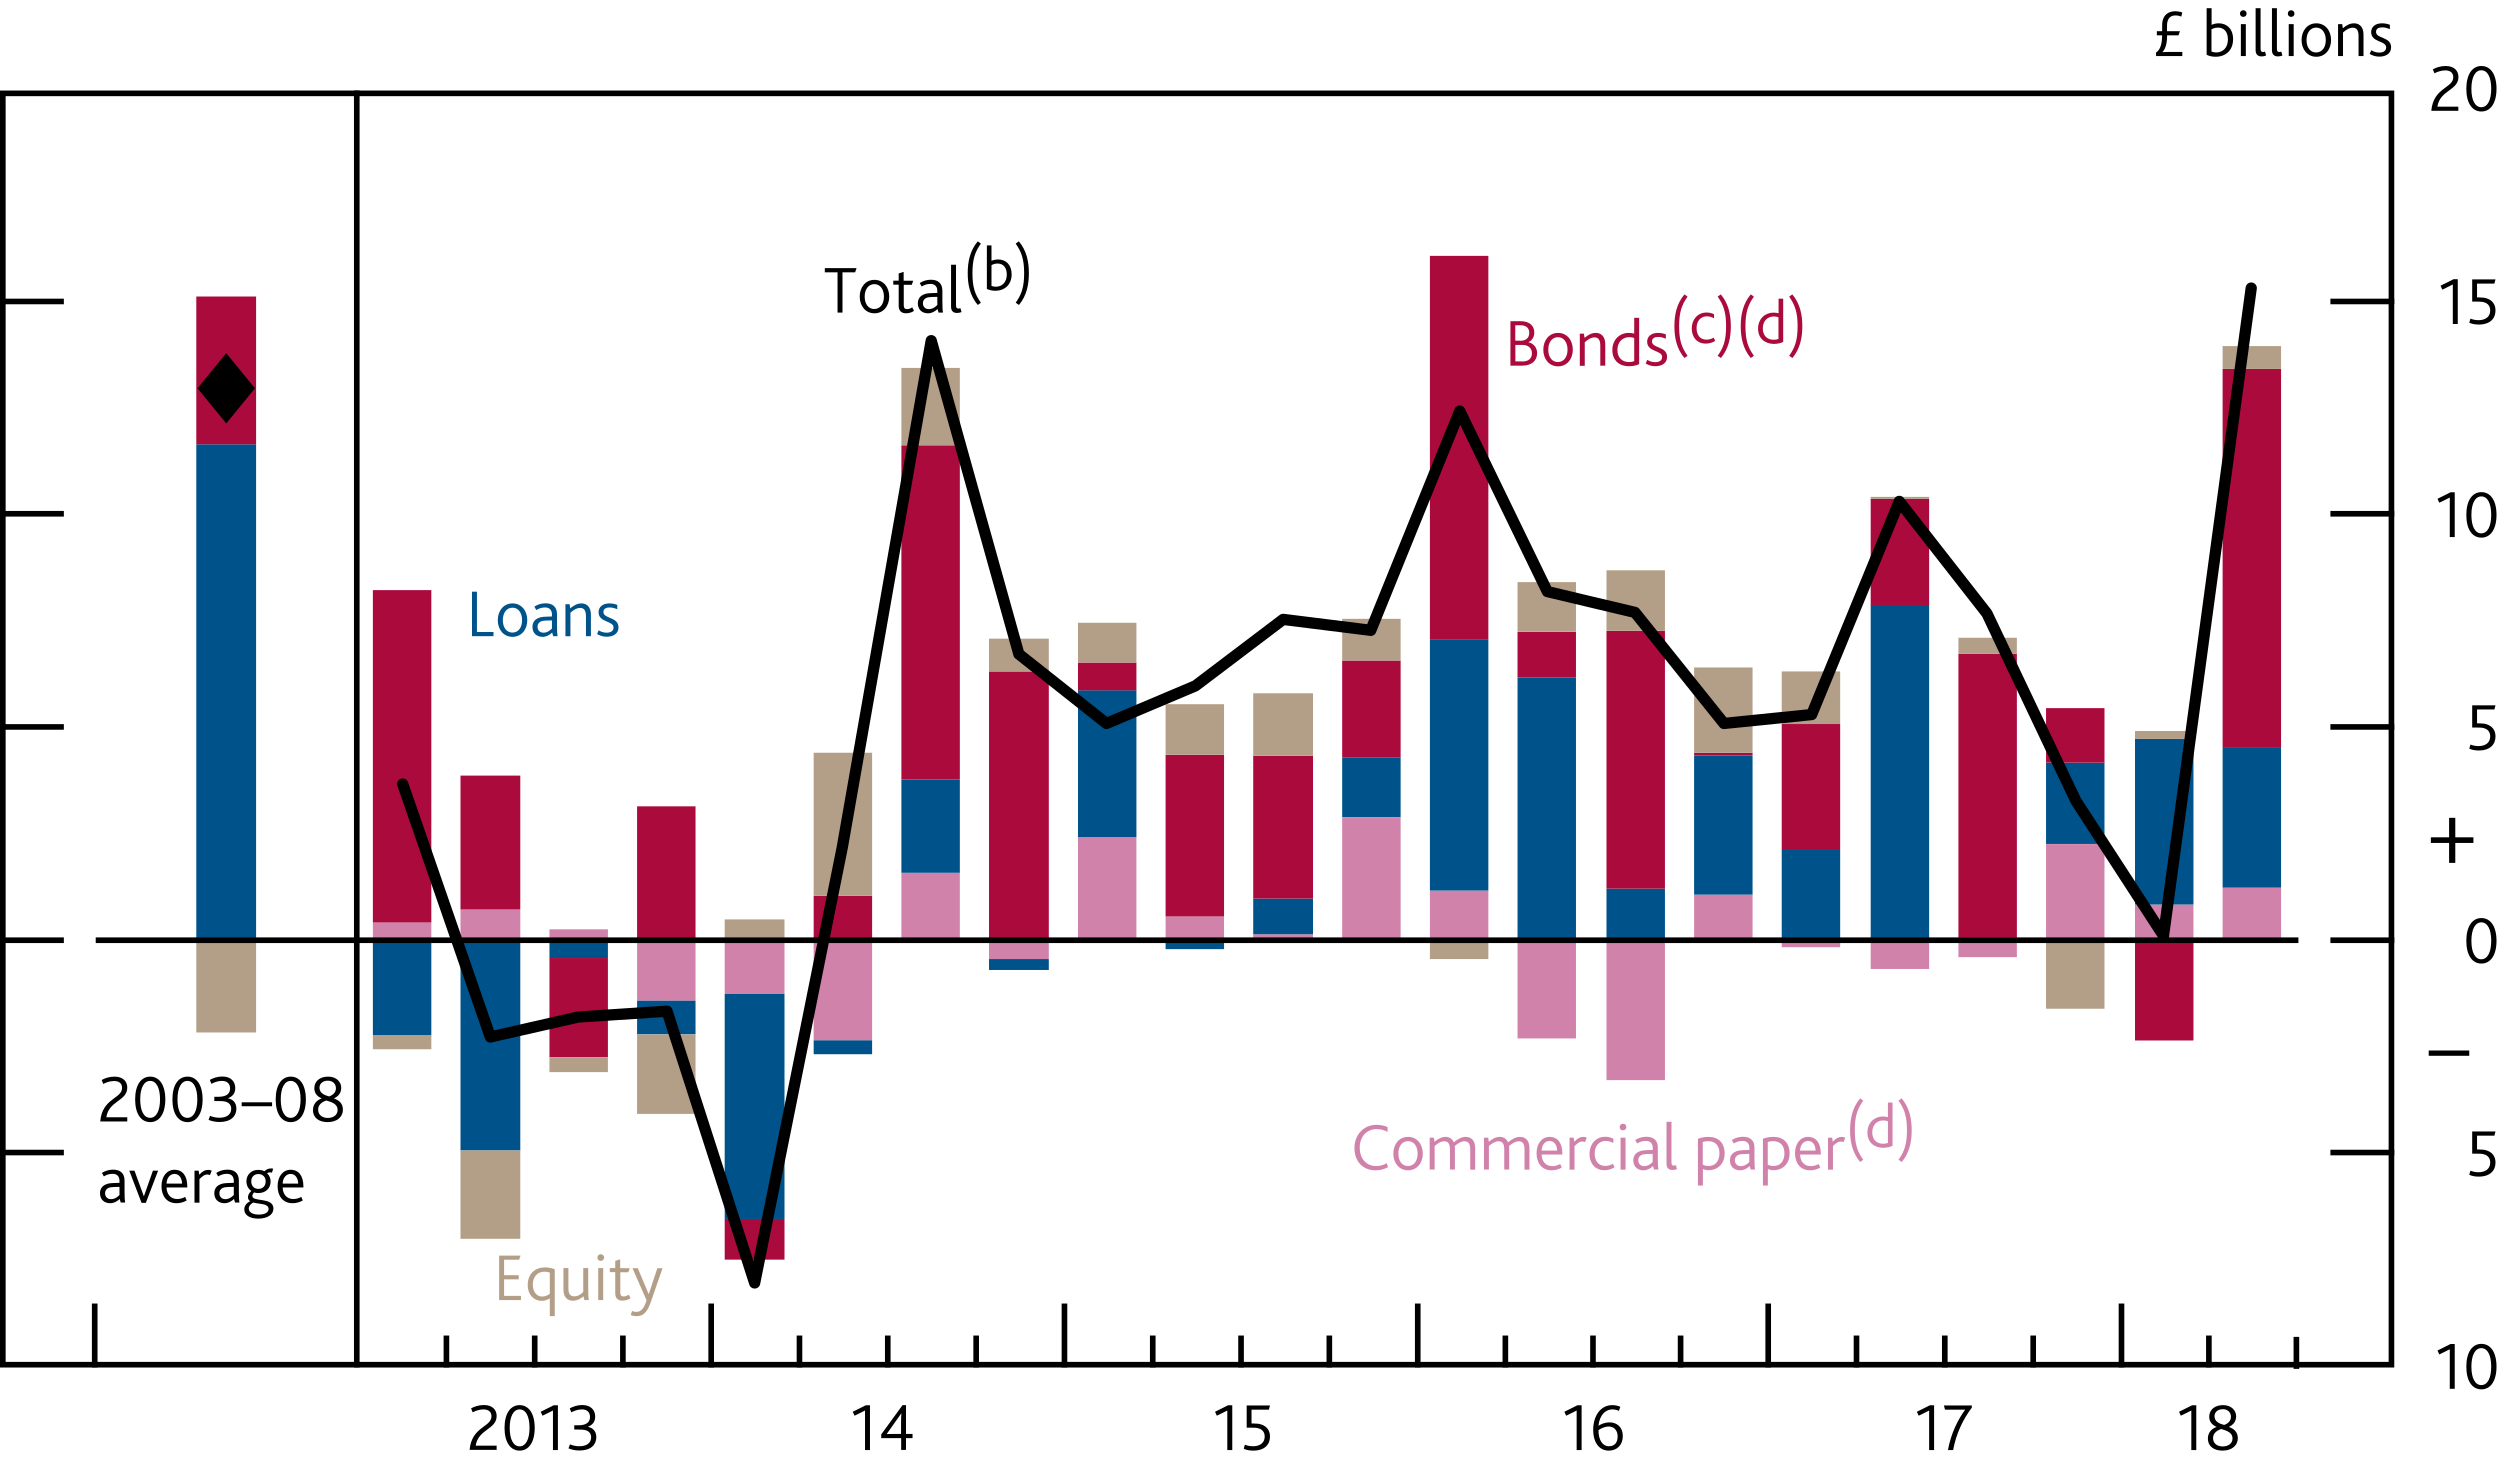<?xml version="1.0" encoding="utf-8"?>
<!-- Generator: Adobe Illustrator 16.0.0, SVG Export Plug-In . SVG Version: 6.00 Build 0)  -->
<!DOCTYPE svg PUBLIC "-//W3C//DTD SVG 1.1//EN" "http://www.w3.org/Graphics/SVG/1.1/DTD/svg11.dtd">
<svg version="1.1" xmlns="http://www.w3.org/2000/svg" xmlns:xlink="http://www.w3.org/1999/xlink" x="0px" y="0px"
	 width="221.99px" height="130.19px" viewBox="0 0 221.99 130.19" enable-background="new 0 0 221.99 130.19" xml:space="preserve">
<g id="Fan_chart_colours" display="none">
	<polyline display="inline" fill-rule="evenodd" clip-rule="evenodd" fill="#F8BFAD" stroke="#F8BFAD" stroke-width="0.01" points="
		227.27,12.86 231.7,31.55 236.14,35.42 240.57,38.86 245.01,41.61 249.44,40.95 253.88,43.04 258.31,44.44 262.74,46.13 
		267.18,47.44 271.61,47.93 276.05,48.47 280.48,49.01 284.92,49.34 284.92,57.34 280.48,57.01 276.05,56.38 271.61,55.78 
		267.18,55.23 262.74,53.63 258.31,51.8 253.88,50.25 249.44,48.01 245.01,48.31 240.57,44.7 236.14,40.06 231.7,34.76 
		227.27,12.86 	"/>
	<polyline display="inline" fill-rule="evenodd" clip-rule="evenodd" fill="#F8BFAD" stroke="#F8BFAD" stroke-width="0.01" points="
		227.27,12.86 231.7,29.38 236.14,32.29 240.57,34.92 245.01,37.09 249.44,36.19 253.88,38.18 258.31,39.48 262.74,41.07 
		267.18,42.18 271.61,42.64 276.05,43.14 280.48,43.62 284.92,43.94 284.92,49.34 280.48,49.01 276.05,48.47 271.61,47.93 
		267.18,47.44 262.74,46.13 258.31,44.44 253.88,43.04 249.44,40.95 245.01,41.61 240.57,38.86 236.14,35.42 231.7,31.55 
		227.27,12.86 	"/>
	<polyline display="inline" fill-rule="evenodd" clip-rule="evenodd" fill="#F8BFAD" stroke="#F8BFAD" stroke-width="0.01" points="
		227.27,12.86 231.7,27.65 236.14,29.81 240.57,31.8 245.01,33.49 249.44,32.41 253.88,34.32 258.31,35.54 262.74,37.05 267.18,38 
		271.61,38.44 276.05,38.9 280.48,39.34 284.92,39.65 284.92,43.94 280.48,43.62 276.05,43.14 271.61,42.64 267.18,42.18 
		262.74,41.07 258.31,39.48 253.88,38.18 249.44,36.19 245.01,37.09 240.57,34.92 236.14,32.29 231.7,29.38 227.27,12.86 	"/>
	<polyline display="inline" fill-rule="evenodd" clip-rule="evenodd" fill="#F18670" stroke="#F18670" stroke-width="0.01" points="
		227.27,12.86 231.7,26.18 236.14,27.67 240.57,29.11 245.01,30.41 249.44,29.16 253.88,31.01 258.31,32.16 262.74,33.6 
		267.18,34.41 271.61,34.83 276.05,35.26 280.48,35.66 284.92,35.97 284.92,39.65 280.48,39.34 276.05,38.9 271.61,38.43 267.18,38 
		262.74,37.05 258.31,35.54 253.88,34.32 249.44,32.41 245.01,33.49 240.57,31.8 236.14,29.81 231.7,27.65 227.27,12.86 	"/>
	<polyline display="inline" fill-rule="evenodd" clip-rule="evenodd" fill="#F18670" stroke="#F18670" stroke-width="0.01" points="
		227.27,12.86 231.7,24.85 236.14,25.76 240.57,26.7 245.01,27.64 249.44,26.25 253.88,28.03 258.31,29.12 262.74,30.5 
		267.18,31.19 271.61,31.59 276.05,32 280.48,32.36 284.92,32.67 284.92,35.97 280.48,35.66 276.05,35.26 271.61,34.83 
		267.18,34.41 262.74,33.6 258.31,32.16 253.88,31.01 249.44,29.16 245.01,30.41 240.57,29.11 236.14,27.67 231.7,26.18 
		227.27,12.86 	"/>
	<polyline display="inline" fill-rule="evenodd" clip-rule="evenodd" fill="#F18670" stroke="#F18670" stroke-width="0.01" points="
		227.27,12.86 231.7,23.62 236.14,23.99 240.57,24.47 245.01,25.07 249.44,23.55 253.88,25.27 258.31,26.31 262.74,27.63 
		267.18,28.21 271.61,28.58 276.05,28.97 280.48,29.3 284.92,29.6 284.92,32.67 280.48,32.36 276.05,32 271.61,31.59 267.18,31.19 
		262.74,30.5 258.31,29.12 253.88,28.03 249.44,26.25 245.01,27.64 240.57,26.7 236.14,25.76 231.7,24.85 227.27,12.86 	"/>
	<polyline display="inline" fill-rule="evenodd" clip-rule="evenodd" fill="#E94D3F" stroke="#E94D3F" stroke-width="0.01" points="
		227.27,12.86 231.7,22.45 236.14,22.3 240.57,22.35 245.01,22.64 249.44,20.98 253.88,22.66 258.31,23.64 262.74,24.91 
		267.18,25.38 271.61,25.73 276.05,26.09 280.48,26.39 284.92,26.69 284.92,29.6 280.48,29.3 276.05,28.97 271.61,28.58 
		267.18,28.21 262.74,27.63 258.31,26.31 253.88,25.27 249.44,23.55 245.01,25.07 240.57,24.47 236.14,23.99 231.7,23.62 
		227.27,12.86 	"/>
	<polyline display="inline" fill-rule="evenodd" clip-rule="evenodd" fill="#E94D3F" stroke="#E94D3F" stroke-width="0.01" points="
		227.27,12.86 231.7,21.32 236.14,20.67 240.57,20.3 245.01,20.28 249.44,18.5 253.88,20.13 258.31,21.05 262.74,22.27 
		267.18,22.64 271.61,22.98 276.05,23.32 280.48,23.59 284.92,23.88 284.92,26.69 280.48,26.39 276.05,26.09 271.61,25.73 
		267.18,25.38 262.74,24.91 258.31,23.64 253.88,22.66 249.44,20.98 245.01,22.64 240.57,22.35 236.14,22.3 231.7,22.45 
		227.27,12.86 	"/>
	<polyline display="inline" fill-rule="evenodd" clip-rule="evenodd" fill="#E94D3F" stroke="#E94D3F" stroke-width="0.01" points="
		227.27,12.86 231.7,19.1 236.14,17.47 240.57,16.26 245.01,15.64 249.44,13.62 253.88,15.14 258.31,15.97 262.74,17.08 
		267.18,17.25 271.61,17.55 276.05,17.85 280.48,18.06 284.92,18.35 284.92,23.88 280.48,23.59 276.05,23.32 271.61,22.98 
		267.18,22.64 262.74,22.27 258.31,21.05 253.88,20.13 249.44,18.5 245.01,20.28 240.57,20.3 236.14,20.67 231.7,21.32 
		227.27,12.86 	"/>
	<polyline display="inline" fill-rule="evenodd" clip-rule="evenodd" fill="#E94D3F" stroke="#E94D3F" stroke-width="0.01" points="
		227.27,12.86 231.7,17.97 236.14,15.84 240.57,14.22 245.01,13.29 249.44,11.14 253.88,12.61 258.31,13.39 262.74,14.45 
		267.18,14.51 271.61,14.8 276.05,15.07 280.48,15.25 284.92,15.53 284.92,18.35 280.48,18.06 276.05,17.85 271.61,17.55 
		267.18,17.25 262.74,17.08 258.31,15.97 253.88,15.14 249.44,13.62 245.01,15.64 240.57,16.26 236.14,17.47 231.7,19.1 
		227.27,12.86 	"/>
	<polyline display="inline" fill-rule="evenodd" clip-rule="evenodd" fill="#E94D3F" stroke="#E94D3F" stroke-width="0.01" points="
		227.27,12.86 231.7,16.8 236.14,14.15 240.57,12.1 245.01,10.85 249.44,8.58 253.88,9.99 258.31,10.71 262.74,11.73 267.18,11.68 
		271.61,11.95 276.05,12.2 280.48,12.34 284.92,12.63 284.92,15.53 280.48,15.25 276.05,15.07 271.61,14.8 267.18,14.51 
		262.74,14.45 258.31,13.39 253.88,12.61 249.44,11.14 245.01,13.29 240.57,14.22 236.14,15.84 231.7,17.97 227.27,12.86 	"/>
	<polyline display="inline" fill-rule="evenodd" clip-rule="evenodd" fill="#F18670" stroke="#F18670" stroke-width="0.01" points="
		227.27,12.86 231.7,15.57 236.14,12.38 240.57,9.86 245.01,8.29 249.44,5.88 253.88,7.23 258.31,7.9 262.74,8.86 267.18,8.69 
		271.61,8.95 276.05,9.17 280.48,9.28 284.92,9.57 284.92,12.63 280.48,12.34 276.05,12.2 271.61,11.95 267.18,11.68 262.74,11.73 
		258.31,10.71 253.88,9.99 249.44,8.58 245.01,10.85 240.57,12.1 236.14,14.15 231.7,16.8 227.27,12.86 	"/>
	<polyline display="inline" fill-rule="evenodd" clip-rule="evenodd" fill="#F18670" stroke="#F18670" stroke-width="0.01" points="
		227.27,12.86 231.7,14.24 236.14,10.46 240.57,7.45 245.01,5.52 249.44,2.96 253.88,4.26 258.31,4.86 262.74,5.76 267.18,5.47 
		271.61,5.7 276.05,5.9 280.48,5.98 284.92,6.26 284.92,9.57 280.48,9.28 276.05,9.17 271.61,8.95 267.18,8.69 262.74,8.86 
		258.31,7.9 253.88,7.23 249.44,5.88 245.01,8.29 240.57,9.86 236.14,12.38 231.7,15.57 227.27,12.86 	"/>
	<polyline display="inline" fill-rule="evenodd" clip-rule="evenodd" fill="#F18670" stroke="#F18670" stroke-width="0.01" points="
		227.27,12.86 231.7,12.76 236.14,8.33 240.57,4.77 245.01,2.43 249.44,-0.28 253.88,0.95 258.31,1.48 262.74,2.31 267.18,1.89 
		271.61,2.1 276.05,2.26 280.48,2.31 284.92,2.58 284.92,6.26 280.48,5.98 276.05,5.9 271.61,5.7 267.18,5.47 262.74,5.76 
		258.31,4.86 253.88,4.26 249.44,2.96 245.01,5.52 240.57,7.45 236.14,10.46 231.7,14.24 227.27,12.86 	"/>
	<polyline display="inline" fill-rule="evenodd" clip-rule="evenodd" fill="#F8BFAD" stroke="#F8BFAD" stroke-width="0.01" points="
		227.27,12.86 231.7,11.04 236.14,5.85 240.57,1.64 245.01,-1.16 249.44,-4.07 253.88,-2.92 258.31,-2.46 262.74,-1.71 
		267.18,-2.29 271.61,-2.11 276.05,-1.98 280.48,-1.98 284.92,-1.71 284.92,2.58 280.48,2.31 276.05,2.26 271.61,2.1 267.18,1.89 
		262.74,2.31 258.31,1.48 253.88,0.95 249.44,-0.28 245.01,2.43 240.57,4.77 236.14,8.33 231.7,12.76 227.27,12.86 	"/>
	<polyline display="inline" fill-rule="evenodd" clip-rule="evenodd" fill="#F8BFAD" stroke="#F8BFAD" stroke-width="0.01" points="
		227.27,12.86 231.7,8.87 236.14,2.72 240.57,-2.3 245.01,-5.69 249.44,-8.83 253.88,-7.78 258.31,-7.42 262.74,-6.77 267.18,-7.55 
		271.61,-7.4 276.05,-7.31 280.48,-7.37 284.92,-7.11 284.92,-1.71 280.48,-1.98 276.05,-1.98 271.61,-2.11 267.18,-2.29 
		262.74,-1.71 258.31,-2.46 253.88,-2.92 249.44,-4.07 245.01,-1.16 240.57,1.64 236.14,5.85 231.7,11.04 227.27,12.86 	"/>
	<polyline display="inline" fill-rule="evenodd" clip-rule="evenodd" fill="#F8BFAD" stroke="#F8BFAD" stroke-width="0.01" points="
		227.27,12.86 231.7,5.66 236.14,-1.91 240.57,-8.13 245.01,-12.39 249.44,-15.88 253.88,-14.98 258.31,-14.77 262.74,-14.27 
		267.18,-15.34 271.61,-15.24 276.05,-15.22 280.48,-15.36 284.92,-15.11 284.92,-7.11 280.48,-7.37 276.05,-7.31 271.61,-7.4 
		267.18,-7.55 262.74,-6.77 258.31,-7.42 253.88,-7.78 249.44,-8.83 245.01,-5.69 240.57,-2.3 236.14,2.72 231.7,8.87 227.27,12.86 
			"/>
	
		<polyline display="inline" fill-rule="evenodd" clip-rule="evenodd" fill="#FBD9CD" stroke="#FBD9CD" stroke-width="0.01" stroke-linecap="square" stroke-miterlimit="10" points="
		225.86,88.54 230.93,109.83 236.01,115.15 241.09,120.59 246.16,125.96 251.24,126.67 256.31,129.47 261.39,130.78 266.46,131.61 
		271.54,132.67 276.61,132.82 281.69,133.03 286.77,133.26 291.84,133.27 291.84,142.39 286.77,142.36 281.69,142.04 276.61,141.76 
		271.54,141.55 266.46,140.16 261.39,139.16 256.31,137.68 251.24,134.71 246.16,133.6 241.09,127.24 236.01,120.43 230.93,113.49 
		225.86,88.54 	"/>
	
		<polyline display="inline" fill-rule="evenodd" clip-rule="evenodd" fill="#F9C5B4" stroke="#F9C5B4" stroke-width="0.01" stroke-linecap="square" stroke-miterlimit="10" points="
		225.86,88.54 230.93,107.36 236.01,111.59 241.09,116.11 246.16,120.8 251.24,121.25 256.31,123.94 261.39,125.13 266.46,125.85 
		271.54,126.68 276.61,126.79 281.69,126.95 286.77,127.11 291.84,127.12 291.84,133.27 286.77,133.26 281.69,133.03 276.61,132.82 
		271.54,132.67 266.46,131.61 261.39,130.78 256.31,129.47 251.24,126.67 246.16,125.96 241.09,120.59 236.01,115.15 230.93,109.83 
		225.86,88.54 	"/>
	
		<polyline display="inline" fill-rule="evenodd" clip-rule="evenodd" fill="#F8BBA8" stroke="#F8BBA8" stroke-width="0.01" stroke-linecap="square" stroke-miterlimit="10" points="
		225.86,88.54 230.93,105.39 236.01,108.76 241.09,112.54 246.16,116.71 251.24,116.94 256.31,119.53 261.39,120.64 266.46,121.27 
		271.54,121.92 276.61,122 281.69,122.12 286.77,122.23 291.84,122.23 291.84,127.12 286.77,127.11 281.69,126.95 276.61,126.79 
		271.54,126.68 266.46,125.85 261.39,125.13 256.31,123.94 251.24,121.25 246.16,120.8 241.09,116.11 236.01,111.59 230.93,107.36 
		225.86,88.54 	"/>
	
		<polyline display="inline" fill-rule="evenodd" clip-rule="evenodd" fill="#F6B09B" stroke="#F6B09B" stroke-width="0.01" stroke-linecap="square" stroke-miterlimit="10" points="
		225.86,88.54 230.93,103.71 236.01,106.33 241.09,109.49 246.16,113.19 251.24,113.24 256.31,115.76 261.39,116.79 266.46,117.34 
		271.54,117.83 276.61,117.89 281.69,117.98 286.77,118.04 291.84,118.04 291.84,122.23 286.77,122.23 281.69,122.12 276.61,122 
		271.54,121.92 266.46,121.27 261.39,120.64 256.31,119.53 251.24,116.94 246.16,116.71 241.09,112.54 236.01,108.76 230.93,105.39 
		225.86,88.54 	"/>
	
		<polyline display="inline" fill-rule="evenodd" clip-rule="evenodd" fill="#F39A82" stroke="#F39A82" stroke-width="0.01" stroke-linecap="square" stroke-miterlimit="10" points="
		225.86,88.54 230.93,102.2 236.01,104.15 241.09,106.74 246.16,110.04 251.24,109.92 256.31,112.37 261.39,113.32 266.46,113.81 
		271.54,114.17 276.61,114.2 281.69,114.26 286.77,114.28 291.84,114.27 291.84,118.04 286.77,118.04 281.69,117.98 276.61,117.89 
		271.54,117.83 266.46,117.34 261.39,116.79 256.31,115.76 251.24,113.24 246.16,113.19 241.09,109.49 236.01,106.33 230.93,103.71 
		225.86,88.54 	"/>
	
		<polyline display="inline" fill-rule="evenodd" clip-rule="evenodd" fill="#F0836B" stroke="#F0836B" stroke-width="0.01" stroke-linecap="square" stroke-miterlimit="10" points="
		225.86,88.54 230.93,100.79 236.01,102.12 241.09,104.2 246.16,107.12 251.24,106.84 256.31,109.22 261.39,110.12 266.46,110.54 
		271.54,110.76 276.61,110.78 281.69,110.81 286.77,110.79 291.84,110.78 291.84,114.27 286.77,114.28 281.69,114.26 276.61,114.2 
		271.54,114.17 266.46,113.81 261.39,113.32 256.31,112.37 251.24,109.92 246.16,110.04 241.09,106.74 236.01,104.15 230.93,102.2 
		225.86,88.54 	"/>
	
		<polyline display="inline" fill-rule="evenodd" clip-rule="evenodd" fill="#ED6A55" stroke="#ED6A55" stroke-width="0.01" stroke-linecap="square" stroke-miterlimit="10" points="
		225.86,88.54 230.93,99.46 236.01,100.21 241.09,101.78 246.16,104.34 251.24,103.92 256.31,106.24 261.39,107.08 266.46,107.43 
		271.54,107.54 276.61,107.53 281.69,107.54 286.77,107.48 291.84,107.47 291.84,110.78 286.77,110.79 281.69,110.81 276.61,110.78 
		271.54,110.76 266.46,110.54 261.39,110.12 256.31,109.22 251.24,106.84 246.16,107.12 241.09,104.2 236.01,102.12 230.93,100.79 
		225.86,88.54 	"/>
	
		<polyline display="inline" fill-rule="evenodd" clip-rule="evenodd" fill="#EB5D4B" stroke="#EB5D4B" stroke-width="0.01" stroke-linecap="square" stroke-miterlimit="10" points="
		225.86,88.54 230.93,98.18 236.01,98.35 241.09,99.45 246.16,101.66 251.24,101.1 256.31,103.36 261.39,104.13 266.46,104.43 
		271.54,104.42 276.61,104.39 281.69,104.37 286.77,104.28 291.84,104.26 291.84,107.47 286.77,107.48 281.69,107.54 276.61,107.53 
		271.54,107.54 266.46,107.43 261.39,107.08 256.31,106.24 251.24,103.92 246.16,104.34 241.09,101.78 236.01,100.21 230.93,99.46 
		225.86,88.54 	"/>
	
		<polyline display="inline" fill-rule="evenodd" clip-rule="evenodd" fill="#E94D3F" stroke="#E94D3F" stroke-width="0.01" stroke-linecap="square" stroke-miterlimit="10" points="
		225.86,88.54 230.93,95.64 236.01,94.7 241.09,94.85 246.16,96.37 251.24,95.53 256.31,97.68 261.39,98.34 266.46,98.52 
		271.54,98.27 276.61,98.21 281.69,98.14 286.77,97.98 291.84,97.96 291.84,104.26 286.77,104.28 281.69,104.37 276.61,104.39 
		271.54,104.42 266.46,104.43 261.39,104.13 256.31,103.36 251.24,101.1 246.16,101.66 241.09,99.45 236.01,98.35 230.93,98.18 
		225.86,88.54 	"/>
	
		<polyline display="inline" fill-rule="evenodd" clip-rule="evenodd" fill="#EB5D4B" stroke="#EB5D4B" stroke-width="0.01" stroke-linecap="square" stroke-miterlimit="10" points="
		225.86,88.54 230.93,94.36 236.01,92.84 241.09,92.51 246.16,93.69 251.24,92.71 256.31,94.79 261.39,95.39 266.46,95.52 
		271.54,95.15 276.61,95.07 281.69,94.97 286.77,94.78 291.84,94.75 291.84,97.96 286.77,97.98 281.69,98.14 276.61,98.21 
		271.54,98.27 266.46,98.52 261.39,98.34 256.31,97.68 251.24,95.53 246.16,96.37 241.09,94.85 236.01,94.7 230.93,95.64 
		225.86,88.54 	"/>
	
		<polyline display="inline" fill-rule="evenodd" clip-rule="evenodd" fill="#ED6A55" stroke="#ED6A55" stroke-width="0.01" stroke-linecap="square" stroke-miterlimit="10" points="
		225.86,88.54 230.93,93.03 236.01,90.92 241.09,90.1 246.16,90.92 251.24,89.79 256.31,91.81 261.39,92.35 266.46,92.41 
		271.54,91.93 276.61,91.82 281.69,91.7 286.77,91.48 291.84,91.44 291.84,94.75 286.77,94.78 281.69,94.97 276.61,95.07 
		271.54,95.15 266.46,95.52 261.39,95.39 256.31,94.79 251.24,92.71 246.16,93.69 241.09,92.51 236.01,92.84 230.93,94.36 
		225.86,88.54 	"/>
	
		<polyline display="inline" fill-rule="evenodd" clip-rule="evenodd" fill="#F0836B" stroke="#F0836B" stroke-width="0.01" stroke-linecap="square" stroke-miterlimit="10" points="
		225.86,88.54 230.93,91.62 236.01,88.9 241.09,87.55 246.16,87.99 251.24,86.71 256.31,88.67 261.39,89.15 266.46,89.14 
		271.54,88.53 276.61,88.4 281.69,88.25 286.77,87.99 291.84,87.95 291.84,91.44 286.77,91.48 281.69,91.7 276.61,91.82 
		271.54,91.93 266.46,92.41 261.39,92.35 256.31,91.81 251.24,89.79 246.16,90.92 241.09,90.1 236.01,90.92 230.93,93.03 
		225.86,88.54 	"/>
	
		<polyline display="inline" fill-rule="evenodd" clip-rule="evenodd" fill="#F39A82" stroke="#F39A82" stroke-width="0.01" stroke-linecap="square" stroke-miterlimit="10" points="
		225.86,88.54 230.93,90.12 236.01,86.72 241.09,84.81 246.16,84.84 251.24,83.39 256.31,85.28 261.39,85.69 266.46,85.61 
		271.54,84.86 276.61,84.71 281.69,84.52 286.77,84.23 291.84,84.19 291.84,87.95 286.77,87.99 281.69,88.25 276.61,88.4 
		271.54,88.53 266.46,89.14 261.39,89.15 256.31,88.67 251.24,86.71 246.16,87.99 241.09,87.55 236.01,88.9 230.93,91.62 
		225.86,88.54 	"/>
	
		<polyline display="inline" fill-rule="evenodd" clip-rule="evenodd" fill="#F6B09B" stroke="#F6B09B" stroke-width="0.01" stroke-linecap="square" stroke-miterlimit="10" points="
		225.86,88.54 230.93,88.43 236.01,84.29 241.09,81.75 246.16,81.32 251.24,79.69 256.31,81.51 261.39,81.83 266.46,81.68 
		271.54,80.78 276.61,80.6 281.69,80.38 286.77,80.04 291.84,79.99 291.84,84.19 286.77,84.23 281.69,84.52 276.61,84.71 
		271.54,84.86 266.46,85.61 261.39,85.69 256.31,85.28 251.24,83.39 246.16,84.84 241.09,84.81 236.01,86.72 230.93,90.12 
		225.86,88.54 	"/>
	
		<polyline display="inline" fill-rule="evenodd" clip-rule="evenodd" fill="#F8BBA8" stroke="#F8BBA8" stroke-width="0.01" stroke-linecap="square" stroke-miterlimit="10" points="
		225.86,88.54 230.93,86.46 236.01,81.46 241.09,78.18 246.16,77.23 251.24,75.38 256.31,77.1 261.39,77.34 266.46,77.1 
		271.54,76.01 276.61,75.81 281.69,75.55 286.77,75.16 291.84,75.1 291.84,79.99 286.77,80.04 281.69,80.38 276.61,80.6 
		271.54,80.78 266.46,81.68 261.39,81.83 256.31,81.51 251.24,79.69 246.16,81.32 241.09,81.75 236.01,84.29 230.93,88.43 
		225.86,88.54 	"/>
	
		<polyline display="inline" fill-rule="evenodd" clip-rule="evenodd" fill="#F9C5B4" stroke="#F9C5B4" stroke-width="0.01" stroke-linecap="square" stroke-miterlimit="10" points="
		225.86,88.54 230.93,83.99 236.01,77.9 241.09,73.7 246.16,72.07 251.24,69.96 256.31,71.57 261.39,71.69 266.46,71.33 
		271.54,70.02 276.61,69.78 281.69,69.47 286.77,69.01 291.84,68.95 291.84,75.1 286.77,75.16 281.69,75.55 276.61,75.81 
		271.54,76.01 266.46,77.1 261.39,77.34 256.31,77.1 251.24,75.38 246.16,77.23 241.09,78.18 236.01,81.46 230.93,86.46 
		225.86,88.54 	"/>
	
		<polyline display="inline" fill-rule="evenodd" clip-rule="evenodd" fill="#FBD9CD" stroke="#FBD9CD" stroke-width="0.01" stroke-linecap="square" stroke-miterlimit="10" points="
		225.86,88.54 230.93,80.33 236.01,72.62 241.09,67.05 246.16,64.44 251.24,61.91 256.31,63.36 261.39,63.31 266.46,62.79 
		271.54,61.14 276.61,60.84 281.69,60.46 286.77,59.91 291.84,59.83 291.84,68.95 286.77,69.01 281.69,69.47 276.61,69.78 
		271.54,70.02 266.46,71.33 261.39,71.69 256.31,71.57 251.24,69.96 246.16,72.07 241.09,73.7 236.01,77.9 230.93,83.99 
		225.86,88.54 	"/>
	<path display="inline" fill="none" stroke="#E40520" stroke-linecap="round" stroke-linejoin="round" stroke-miterlimit="10" d="
		M225.85,88.53"/>
	<polyline display="inline" fill-rule="evenodd" clip-rule="evenodd" fill="#ACCEBD" stroke="#ACCEBD" stroke-width="0.01" points="
		299.26,28.55 304.86,20 310.46,15.15 316.07,14.3 321.67,15.52 327.27,18.02 332.87,20.93 338.48,22.51 344.08,23.63 349.68,24.34 
		355.29,25.11 360.89,25.51 366.49,25.3 372.09,24.57 372.09,30.55 366.49,31.17 360.89,31.27 355.29,30.76 349.68,29.87 
		344.08,29.02 338.48,27.73 332.87,26.01 327.27,22.95 321.67,20.28 316.07,18.88 310.46,19.57 304.86,24.25 299.26,32.64 	"/>
	<polyline display="inline" fill-rule="evenodd" clip-rule="evenodd" fill="#ACCEBD" stroke="#ACCEBD" stroke-width="0.01" points="
		299.26,25.79 304.86,17.13 310.46,12.17 316.07,11.21 321.67,12.32 327.27,14.7 332.87,17.51 338.48,18.98 344.08,20 349.68,20.6 
		355.29,21.3 360.89,21.63 366.49,21.33 372.09,20.53 372.09,24.57 366.49,25.3 360.89,25.51 355.29,25.11 349.68,24.34 
		344.08,23.63 338.48,22.51 332.87,20.93 327.27,18.02 321.67,15.52 316.07,14.3 310.46,15.15 304.86,20 299.26,28.55 	"/>
	<polyline display="inline" fill-rule="evenodd" clip-rule="evenodd" fill="#ACCEBD" stroke="#ACCEBD" stroke-width="0.01" points="
		299.26,23.6 304.86,14.86 310.46,9.81 316.07,8.76 321.67,9.77 327.27,12.07 332.87,14.8 338.48,16.18 344.08,17.13 349.68,17.63 
		355.29,18.27 360.89,18.53 366.49,18.18 372.09,17.32 372.09,20.53 366.49,21.33 360.89,21.63 355.29,21.3 349.68,20.6 344.08,20 
		338.48,18.98 332.87,17.51 327.27,14.7 321.67,12.32 316.07,11.21 310.46,12.17 304.86,17.13 299.26,25.79 	"/>
	<polyline display="inline" fill-rule="evenodd" clip-rule="evenodd" fill="#77B39C" stroke="#77B39C" stroke-width="0.01" points="
		299.26,21.72 304.86,12.9 310.46,7.77 316.07,6.64 321.67,7.59 327.27,9.81 332.87,12.46 338.48,13.78 344.08,14.65 349.68,15.08 
		355.29,15.67 360.89,15.88 366.49,15.48 372.09,14.57 372.09,17.32 366.49,18.18 360.89,18.53 355.29,18.27 349.68,17.63 
		344.08,17.13 338.48,16.18 332.87,14.8 327.27,12.07 321.67,9.77 316.07,8.76 310.46,9.81 304.86,14.86 299.26,23.6 	"/>
	<polyline display="inline" fill-rule="evenodd" clip-rule="evenodd" fill="#77B39C" stroke="#77B39C" stroke-width="0.01" points="
		299.26,20.03 304.86,11.14 310.46,5.95 316.07,4.75 321.67,5.63 327.27,7.77 332.87,10.36 338.48,11.62 344.08,12.42 349.68,12.8 
		355.29,13.34 360.89,13.5 366.49,13.06 372.09,12.09 372.09,14.57 366.49,15.48 360.89,15.88 355.29,15.67 349.68,15.08 
		344.08,14.65 338.48,13.78 332.87,12.46 327.27,9.81 321.67,7.59 316.07,6.64 310.46,7.77 304.86,12.9 299.26,21.72 	"/>
	<polyline display="inline" fill-rule="evenodd" clip-rule="evenodd" fill="#77B39C" stroke="#77B39C" stroke-width="0.01" points="
		299.26,18.47 304.86,9.52 310.46,4.26 316.07,3 321.67,3.81 327.27,5.89 332.87,8.42 338.48,9.62 344.08,10.36 349.68,10.68 
		355.29,11.18 360.89,11.3 366.49,10.81 372.09,9.8 372.09,12.09 366.49,13.06 360.89,13.5 355.29,13.34 349.68,12.8 344.08,12.42 
		338.48,11.62 332.87,10.36 327.27,7.77 321.67,5.63 316.07,4.75 310.46,5.95 304.86,11.14 299.26,20.03 	"/>
	<polyline display="inline" fill-rule="evenodd" clip-rule="evenodd" fill="#008D68" stroke="#008D68" stroke-width="0.01" points="
		299.26,16.98 304.86,7.97 310.46,2.65 316.07,1.34 321.67,2.08 327.27,4.1 332.87,6.58 338.48,7.72 344.08,8.41 349.68,8.67 
		355.29,9.13 360.89,9.2 366.49,8.67 372.09,7.62 372.09,9.8 366.49,10.81 360.89,11.3 355.29,11.18 349.68,10.68 344.08,10.36 
		338.48,9.62 332.87,8.42 327.27,5.89 321.67,3.81 316.07,3 310.46,4.26 304.86,9.52 299.26,18.47 	"/>
	<polyline display="inline" fill-rule="evenodd" clip-rule="evenodd" fill="#008D68" stroke="#008D68" stroke-width="0.01" points="
		299.26,15.55 304.86,6.48 310.46,1.1 316.07,-0.28 321.67,0.41 327.27,2.37 332.87,4.8 338.48,5.88 344.08,6.52 349.68,6.72 
		355.29,7.14 360.89,7.18 366.49,6.61 372.09,5.52 372.09,7.62 366.49,8.67 360.89,9.2 355.29,9.13 349.68,8.67 344.08,8.41 
		338.48,7.72 332.87,6.58 327.27,4.1 321.67,2.08 316.07,1.34 310.46,2.65 304.86,7.97 299.26,16.98 	"/>
	<polyline display="inline" fill-rule="evenodd" clip-rule="evenodd" fill="#008D68" stroke="#008D68" stroke-width="0.01" points="
		299.26,12.71 304.86,3.57 310.46,-1.88 316.07,-3.34 321.67,-2.73 327.27,-0.85 332.87,1.52 338.48,2.54 344.08,3.12 349.68,3.25 
		355.29,3.59 360.89,3.55 366.49,2.91 372.09,1.74 372.09,5.52 366.49,6.61 360.89,7.18 355.29,7.14 349.68,6.72 344.08,6.52 
		338.48,5.88 332.87,4.8 327.27,2.37 321.67,0.41 316.07,-0.28 310.46,1.1 304.86,6.48 299.26,15.55 	"/>
	<polyline display="inline" fill-rule="evenodd" clip-rule="evenodd" fill="#008D68" stroke="#008D68" stroke-width="0.01" points="
		299.26,11.28 304.86,2.12 310.46,-3.36 316.07,-4.84 321.67,-4.26 327.27,-2.39 332.87,-0.03 338.48,0.98 344.08,1.54 349.68,1.67 
		355.29,1.97 360.89,1.9 366.49,1.21 372.09,0 372.09,1.74 366.49,2.91 360.89,3.55 355.29,3.59 349.68,3.25 344.08,3.12 
		338.48,2.54 332.87,1.52 327.27,-0.85 321.67,-2.73 316.07,-3.34 310.46,-1.88 304.86,3.57 299.26,12.71 	"/>
	<polyline display="inline" fill-rule="evenodd" clip-rule="evenodd" fill="#008D68" stroke="#008D68" stroke-width="0.01" points="
		299.26,9.79 304.86,0.61 310.46,-4.89 316.07,-6.39 321.67,-5.83 327.27,-3.99 332.87,-1.64 338.48,-0.63 344.08,-0.08 
		349.68,0.04 355.29,0.3 360.89,0.18 366.49,-0.55 372.09,-1.79 372.09,0 366.49,1.21 360.89,1.9 355.29,1.97 349.68,1.67 
		344.08,1.54 338.48,0.98 332.87,-0.03 327.27,-2.39 321.67,-4.26 316.07,-4.84 310.46,-3.36 304.86,2.12 299.26,11.28 	"/>
	<polyline display="inline" fill-rule="evenodd" clip-rule="evenodd" fill="#77B39C" stroke="#77B39C" stroke-width="0.01" points="
		299.26,8.23 304.86,-0.98 310.46,-6.5 316.07,-8.03 321.67,-7.48 327.27,-5.68 332.87,-3.33 338.48,-2.34 344.08,-1.79 
		349.68,-1.68 355.29,-1.47 360.89,-1.63 366.49,-2.4 372.09,-3.69 372.09,-1.79 366.49,-0.55 360.89,0.18 355.29,0.3 349.68,0.04 
		344.08,-0.08 338.48,-0.63 332.87,-1.64 327.27,-3.99 321.67,-5.83 316.07,-6.39 310.46,-4.89 304.86,0.61 299.26,9.79 	"/>
	<polyline display="inline" fill-rule="evenodd" clip-rule="evenodd" fill="#77B39C" stroke="#77B39C" stroke-width="0.01" points="
		299.26,6.54 304.86,-2.69 310.46,-8.23 316.07,-9.79 321.67,-9.28 327.27,-7.49 332.87,-5.16 338.48,-4.17 344.08,-3.63 
		349.68,-3.54 355.29,-3.37 360.89,-3.57 366.49,-4.4 372.09,-5.73 372.09,-3.69 366.49,-2.4 360.89,-1.63 355.29,-1.47 
		349.68,-1.68 344.08,-1.79 338.48,-2.34 332.87,-3.33 327.27,-5.68 321.67,-7.48 316.07,-8.03 310.46,-6.5 304.86,-0.98 
		299.26,8.23 	"/>
	<polyline display="inline" fill-rule="evenodd" clip-rule="evenodd" fill="#77B39C" stroke="#77B39C" stroke-width="0.01" points="
		299.26,4.66 304.86,-4.6 310.46,-10.18 316.07,-11.75 321.67,-11.27 327.27,-9.52 332.87,-7.19 338.48,-6.21 344.08,-5.69 
		349.68,-5.61 355.29,-5.49 360.89,-5.74 366.49,-6.61 372.09,-8.01 372.09,-5.73 366.49,-4.4 360.89,-3.57 355.29,-3.37 
		349.68,-3.54 344.08,-3.63 338.48,-4.17 332.87,-5.16 327.27,-7.49 321.67,-9.28 316.07,-9.79 310.46,-8.23 304.86,-2.69 
		299.26,6.54 	"/>
	<polyline display="inline" fill-rule="evenodd" clip-rule="evenodd" fill="#ACCEBD" stroke="#ACCEBD" stroke-width="0.01" points="
		299.26,2.46 304.86,-6.82 310.46,-12.43 316.07,-14.04 321.67,-13.59 327.27,-11.87 332.87,-9.56 338.48,-8.6 344.08,-8.08 
		349.68,-8.02 355.29,-7.96 360.89,-8.28 366.49,-9.2 372.09,-10.65 372.09,-8.01 366.49,-6.61 360.89,-5.74 355.29,-5.49 
		349.68,-5.61 344.08,-5.69 338.48,-6.21 332.87,-7.19 327.27,-9.52 321.67,-11.27 316.07,-11.75 310.46,-10.18 304.86,-4.6 
		299.26,4.66 	"/>
	<polyline display="inline" fill-rule="evenodd" clip-rule="evenodd" fill="#ACCEBD" stroke="#ACCEBD" stroke-width="0.01" points="
		299.26,-0.29 304.86,-9.63 310.46,-15.27 316.07,-16.92 321.67,-16.52 327.27,-14.84 332.87,-12.54 338.48,-11.59 344.08,-11.09 
		349.68,-11.04 355.29,-11.07 360.89,-11.46 366.49,-12.46 372.09,-13.99 372.09,-10.65 366.49,-9.2 360.89,-8.28 355.29,-7.96 
		349.68,-8.02 344.08,-8.08 338.48,-8.6 332.87,-9.56 327.27,-11.87 321.67,-13.59 316.07,-14.04 310.46,-12.43 304.86,-6.82 
		299.26,2.46 	"/>
	<polyline display="inline" fill-rule="evenodd" clip-rule="evenodd" fill="#ACCEBD" stroke="#ACCEBD" stroke-width="0.01" points="
		299.26,-4.38 304.86,-13.77 310.46,-19.48 316.07,-21.19 321.67,-20.85 327.27,-19.24 332.87,-16.96 338.48,-16.03 344.08,-15.57 
		349.68,-15.54 355.29,-15.67 360.89,-16.18 366.49,-17.3 372.09,-18.93 372.09,-13.99 366.49,-12.46 360.89,-11.46 355.29,-11.07 
		349.68,-11.04 344.08,-11.09 338.48,-11.59 332.87,-12.54 327.27,-14.84 321.67,-16.52 316.07,-16.92 310.46,-15.27 304.86,-9.63 
		299.26,-0.29 	"/>
	<polyline display="inline" fill-rule="evenodd" clip-rule="evenodd" fill="#CEE1D8" stroke="#CEE1D8" stroke-width="0.01" points="
		313.37,128.73 319.86,127.57 326.36,124.55 332.85,122.03 339.35,119.42 345.85,118.62 352.34,115.2 358.84,113.06 365.34,109.39 
		371.83,107.46 371.83,115.47 365.34,116.75 358.84,120.06 352.34,122.17 345.85,125.49 339.35,125.91 332.85,128.77 326.36,130.46 
		319.86,134.03 313.37,134.13 	"/>
	<polyline display="inline" fill-rule="evenodd" clip-rule="evenodd" fill="#B5D3C4" stroke="#B5D3C4" stroke-width="0.01" points="
		313.37,124.97 319.86,123.42 326.36,120.46 332.85,117.98 339.35,115.21 345.85,113.74 352.34,110.35 358.84,107.83 365.34,104.06 
		371.83,102 371.83,107.46 365.34,109.39 358.84,113.06 352.34,115.2 345.85,118.62 339.35,119.42 332.85,122.03 326.36,124.55 
		319.86,127.57 313.37,128.73 	"/>
	<polyline display="inline" fill-rule="evenodd" clip-rule="evenodd" fill="#A7CBBA" stroke="#A7CBBA" stroke-width="0.01" points="
		313.37,121.9 319.86,120.14 326.36,117.29 332.85,114.63 339.35,111.64 345.85,109.69 352.34,106.65 358.84,103.85 365.34,100.12 
		371.83,97.52 371.83,102 365.34,104.06 358.84,107.83 352.34,110.35 345.85,113.74 339.35,115.21 332.85,117.98 326.36,120.46 
		319.86,123.42 313.37,124.97 	"/>
	<polyline display="inline" fill-rule="evenodd" clip-rule="evenodd" fill="#9AC4B0" stroke="#9AC4B0" stroke-width="0.01" points="
		313.37,119.17 319.86,117.18 326.36,114.41 332.85,111.79 339.35,108.69 345.85,106.5 352.34,103.49 358.84,100.56 365.34,96.53 
		371.83,93.73 371.83,97.52 365.34,100.12 358.84,103.85 352.34,106.65 345.85,109.69 339.35,111.64 332.85,114.63 326.36,117.29 
		319.86,120.14 313.37,121.9 	"/>
	<polyline display="inline" fill-rule="evenodd" clip-rule="evenodd" fill="#7EB69D" stroke="#7EB69D" stroke-width="0.01" points="
		313.37,116.91 319.86,114.58 326.36,111.88 332.85,109.19 339.35,106.03 345.85,103.52 352.34,100.55 358.84,97.52 365.34,93.35 
		371.83,90.31 371.83,93.73 365.34,96.53 358.84,100.56 352.34,103.49 345.85,106.5 339.35,108.69 332.85,111.79 326.36,114.41 
		319.86,117.18 313.37,119.17 	"/>
	<polyline display="inline" fill-rule="evenodd" clip-rule="evenodd" fill="#5FA88C" stroke="#5FA88C" stroke-width="0.01" points="
		313.37,114.72 319.86,112.27 326.36,109.41 332.85,106.68 339.35,103.46 345.85,100.65 352.34,97.84 358.84,94.69 365.34,90.47 
		371.83,87.19 371.83,90.31 365.34,93.35 358.84,97.52 352.34,100.55 345.85,103.52 339.35,106.03 332.85,109.19 326.36,111.88 
		319.86,114.58 313.37,116.91 	"/>
	<polyline display="inline" fill-rule="evenodd" clip-rule="evenodd" fill="#399B7B" stroke="#399B7B" stroke-width="0.01" points="
		313.37,112.78 319.86,109.93 326.36,107.22 332.85,104.41 339.35,100.98 345.85,98.08 352.34,95.1 358.84,92.11 365.34,87.79 
		371.83,84.1 371.83,87.19 365.34,90.47 358.84,94.69 352.34,97.84 345.85,100.65 339.35,103.46 332.85,106.68 326.36,109.41 
		319.86,112.27 313.37,114.72 	"/>
	<polyline display="inline" fill-rule="evenodd" clip-rule="evenodd" fill="#209472" stroke="#209472" stroke-width="0.01" points="
		313.37,110.89 319.86,107.78 326.36,105.08 332.85,102.28 339.35,98.64 345.85,95.61 352.34,92.53 358.84,89.45 365.34,85.08 
		371.83,81.17 371.83,84.1 365.34,87.79 358.84,92.11 352.34,95.1 345.85,98.08 339.35,100.98 332.85,104.41 326.36,107.22 
		319.86,109.93 313.37,112.78 	"/>
	<polyline display="inline" fill-rule="evenodd" clip-rule="evenodd" fill="#008D68" stroke="#008D68" stroke-width="0.01" points="
		313.37,107.06 319.86,103.66 326.36,100.66 332.85,97.76 339.35,94.09 345.85,90.52 352.34,87.41 358.84,84.26 365.34,79.59 
		371.83,75.42 371.83,81.17 365.34,85.08 358.84,89.45 352.34,92.53 345.85,95.61 339.35,98.64 332.85,102.28 326.36,105.08 
		319.86,107.78 313.37,110.89 	"/>
	<polyline display="inline" fill-rule="evenodd" clip-rule="evenodd" fill="#209472" stroke="#209472" stroke-width="0.01" points="
		313.37,105.07 319.86,101.46 326.36,98.48 332.85,95.41 339.35,91.65 345.85,87.96 352.34,84.76 358.84,81.52 365.34,76.84 
		371.83,72.51 371.83,75.42 365.34,79.59 358.84,84.26 352.34,87.41 345.85,90.52 339.35,94.09 332.85,97.76 326.36,100.66 
		319.86,103.66 313.37,107.06 	"/>
	<polyline display="inline" fill-rule="evenodd" clip-rule="evenodd" fill="#399B7B" stroke="#399B7B" stroke-width="0.01" points="
		313.37,103.05 319.86,99.16 326.36,96.06 332.85,93 339.35,89.34 345.85,85.32 352.34,81.98 358.84,78.63 365.34,74.07 
		371.83,69.37 371.83,72.51 365.34,76.84 358.84,81.52 352.34,84.76 345.85,87.96 339.35,91.65 332.85,95.41 326.36,98.48 
		319.86,101.46 313.37,105.07 	"/>
	<polyline display="inline" fill-rule="evenodd" clip-rule="evenodd" fill="#5FA88C" stroke="#5FA88C" stroke-width="0.01" points="
		313.37,100.77 319.86,96.78 326.36,93.57 332.85,90.38 339.35,86.74 345.85,82.56 352.34,79.23 358.84,75.69 365.34,70.93 
		371.83,66.08 371.83,69.37 365.34,74.07 358.84,78.63 352.34,81.98 345.85,85.32 339.35,89.34 332.85,93 326.36,96.06 
		319.86,99.16 313.37,103.05 	"/>
	<polyline display="inline" fill-rule="evenodd" clip-rule="evenodd" fill="#7EB69D" stroke="#7EB69D" stroke-width="0.01" points="
		313.37,98.46 319.86,94.35 326.36,90.91 332.85,87.61 339.35,83.82 345.85,79.57 352.34,76.02 358.84,72.33 365.34,67.6 
		371.83,62.48 371.83,66.08 365.34,70.93 358.84,75.69 352.34,79.23 345.85,82.56 339.35,86.74 332.85,90.38 326.36,93.57 
		319.86,96.78 313.37,100.77 	"/>
	<polyline display="inline" fill-rule="evenodd" clip-rule="evenodd" fill="#9AC4B0" stroke="#9AC4B0" stroke-width="0.01" points="
		313.37,95.9 319.86,91.51 326.36,88.05 332.85,84.55 339.35,80.66 345.85,76.3 352.34,72.56 358.84,68.73 365.34,63.97 
		371.83,58.54 371.83,62.48 365.34,67.6 358.84,72.33 352.34,76.02 345.85,79.57 339.35,83.82 332.85,87.61 326.36,90.91 
		319.86,94.35 313.37,98.46 	"/>
	<polyline display="inline" fill-rule="evenodd" clip-rule="evenodd" fill="#A7CBBA" stroke="#A7CBBA" stroke-width="0.01" points="
		313.37,92.84 319.86,88.34 326.36,84.73 332.85,81.04 339.35,77.02 345.85,72.57 352.34,68.66 358.84,64.41 365.34,59.84 
		371.83,53.95 371.83,58.54 365.34,63.97 358.84,68.73 352.34,72.56 345.85,76.3 339.35,80.66 332.85,84.55 326.36,88.05 
		319.86,91.51 313.37,95.9 	"/>
	<polyline display="inline" fill-rule="evenodd" clip-rule="evenodd" fill="#B5D3C4" stroke="#B5D3C4" stroke-width="0.01" points="
		313.37,89.07 319.86,84.26 326.36,80.46 332.85,76.37 339.35,72.43 345.85,67.41 352.34,63.55 358.84,59.01 365.34,54.56 
		371.83,48.36 371.83,53.95 365.34,59.84 358.84,64.41 352.34,68.66 345.85,72.57 339.35,77.02 332.85,81.04 326.36,84.73 
		319.86,88.34 313.37,92.84 	"/>
	<polyline display="inline" fill-rule="evenodd" clip-rule="evenodd" fill="#CEE1D8" stroke="#CEE1D8" stroke-width="0.01" points="
		313.37,83.14 319.86,78.06 326.36,74.05 332.85,69.81 339.35,65.75 345.85,60.12 352.34,55.74 358.84,51.12 365.34,46.74 
		371.83,40.04 371.83,48.36 365.34,54.56 358.84,59.01 352.34,63.55 345.85,67.41 339.35,72.43 332.85,76.37 326.36,80.46 
		319.86,84.26 313.37,89.07 	"/>
	<g display="inline">
	</g>
</g>
<g id="Plus_x2F_minus">
	<g>
		<path d="M217.47,74.85h-1.62v-0.5h1.62v-1.73h0.55v1.73h1.61v0.5h-1.61v1.77h-0.55V74.85z"/>
	</g>
	<g>
		<path d="M215.66,93.28h3.6v0.47h-3.6V93.28z"/>
	</g>
</g>
<g id="FSR_colours" display="none">
	<rect y="-51.47" display="inline" fill="#00538A" width="7.09" height="7.09"/>
	<rect y="-41.91" display="inline" fill="#B50E7D" width="7.09" height="7.09"/>
	<rect y="-32.35" display="inline" fill="#F9B000" width="7.09" height="7.09"/>
	<rect y="-22.79" display="inline" fill="#7AB929" width="7.09" height="7.09"/>
	<line display="inline" fill="none" stroke="#000000" x1="42.52" y1="-18.29" x2="49.61" y2="-18.29"/>
	<rect x="42.52" y="-51.47" display="inline" fill="#67B9E8" width="7.09" height="7.09"/>
	<rect y="-13.22" display="inline" fill="#8894CA" width="7.09" height="7.09"/>
	<rect x="42.52" y="-32.35" display="inline" fill="#F18500" width="7.09" height="7.09"/>
	<rect x="42.52" y="-41.91" display="inline" fill="#D32E3F" width="7.09" height="7.09"/>
</g>
<g id="IR_colours" display="none">
	<rect y="-32.18" display="inline" fill="#AA0B3C" width="7.09" height="7.09"/>
	<rect y="-22.44" display="inline" fill="#00538A" width="7.09" height="7.09"/>
	<rect y="-13.22" display="inline" fill="#B39F87" width="7.09" height="7.09"/>
	<rect x="42.52" y="-32.18" display="inline" fill="#D182AB" width="7.09" height="7.09"/>
	<rect x="42.52" y="-22.44" display="inline" fill="#6199CB" width="7.09" height="7.09"/>
	<rect x="42.52" y="-13.22" display="inline" fill="#D9CEC1" width="7.09" height="7.09"/>
</g>
<g id="Ziggurat_Box" display="none">
	<path display="inline" fill="none" stroke="#000000" stroke-width="0.5" d="M178.12,121.17"/>
	<path display="inline" fill="none" stroke="#000000" stroke-width="0.5" d="M186.78,121.17"/>
	<path display="inline" fill="none" stroke="#000000" stroke-width="0.5" d="M22.71,121.18c-0.02,0,166.73,0,166.76,0l0.01,0.15
		c0,0,2.13,3.34,2.13,3.34l1.8-6.68l2.62,6.68l2.18-6.68c0,0,0.88,2.38,1.15,3.13l0.08,0.04c0,0,12.54,0,12.54,0V7.8H0v113.38
		c0,0,12.68,0,12.68,0l0.07,0.16c0,0,2.13,3.34,2.13,3.34l1.8-6.68l2.62,6.68l2.18-6.68c0,0,0.89,2.42,1.16,3.15L22.71,121.18z"/>
</g>
<g id="Squiggle" display="none">
	<g display="inline">
		
			<line fill="none" stroke="#000000" stroke-width="0.5" stroke-linecap="square" stroke-miterlimit="10" x1="0.38" y1="115.52" x2="5.85" y2="115.52"/>
		<polyline fill="none" stroke="#000000" stroke-width="0.5" points="5.85,115.46 5.85,116.7 4.86,117.45 6.84,118.09 4.86,119.02 
			6.84,119.79 5.68,120.25 5.66,121.34 		"/>
		
			<line fill="none" stroke="#000000" stroke-width="0.5" stroke-linecap="square" stroke-miterlimit="10" x1="0" y1="121.42" x2="212.25" y2="121.42"/>
	</g>
	<g display="inline">
		<polyline fill="none" stroke="#000000" stroke-width="0.5" points="206.3,115.39 206.3,116.63 205.31,117.38 207.29,118.02 
			205.31,118.95 207.29,119.72 206.14,120.18 206.12,121.27 		"/>
	</g>
	
		<line display="inline" fill="none" stroke="#000000" stroke-width="0.5" stroke-miterlimit="10" x1="0" y1="7.58" x2="212.6" y2="7.58"/>
	
		<line display="inline" fill="none" stroke="#000000" stroke-width="0.5" stroke-linecap="square" stroke-miterlimit="10" x1="0.25" y1="7.83" x2="0.25" y2="115.36"/>
	
		<line display="inline" fill="none" stroke="#000000" stroke-width="0.5" stroke-linecap="square" stroke-miterlimit="10" x1="212.25" y1="7.83" x2="212.25" y2="115.36"/>
	
		<line display="inline" fill="none" stroke="#000000" stroke-width="0.5" stroke-linecap="square" stroke-miterlimit="10" x1="206.38" y1="115.52" x2="211.85" y2="115.52"/>
</g>
<g id="Outline_Box">
	<rect x="0.25" y="8.29" fill="none" stroke="#000000" stroke-width="0.5" width="212.1" height="112.89"/>
</g>
<g id="Layer_1">
	<rect x="197.36" y="78.82" fill="#D182AB" width="5.19" height="4.67"/>
	<rect x="189.58" y="80.32" fill="#D182AB" width="5.19" height="3.17"/>
	<rect x="181.68" y="74.95" fill="#D182AB" width="5.19" height="8.54"/>
	<rect x="173.9" y="83.49" fill="#D182AB" width="5.19" height="1.5"/>
	<rect x="166.11" y="83.49" fill="#D182AB" width="5.19" height="2.55"/>
	<rect x="158.21" y="83.49" fill="#D182AB" width="5.19" height="0.62"/>
	<rect x="150.43" y="79.44" fill="#D182AB" width="5.19" height="4.05"/>
	<rect x="142.65" y="83.49" fill="#D182AB" width="5.19" height="12.42"/>
	<rect x="134.75" y="83.49" fill="#D182AB" width="5.19" height="8.72"/>
	<rect x="126.97" y="79.09" fill="#D182AB" width="5.19" height="4.4"/>
	<rect x="119.18" y="72.57" fill="#D182AB" width="5.19" height="10.92"/>
	<rect x="111.28" y="82.96" fill="#D182AB" width="5.31" height="0.53"/>
	<rect x="103.5" y="81.38" fill="#D182AB" width="5.19" height="2.11"/>
	<rect x="95.72" y="74.33" fill="#D182AB" width="5.19" height="9.16"/>
	<rect x="87.82" y="83.49" fill="#D182AB" width="5.31" height="1.67"/>
	<rect x="80.04" y="77.5" fill="#D182AB" width="5.19" height="5.99"/>
	<rect x="72.25" y="83.49" fill="#D182AB" width="5.19" height="8.9"/>
	<rect x="64.35" y="83.49" fill="#D182AB" width="5.31" height="4.76"/>
	<rect x="56.57" y="83.49" fill="#D182AB" width="5.19" height="5.37"/>
	<rect x="48.79" y="82.52" fill="#D182AB" width="5.19" height="0.97"/>
	<rect x="40.89" y="80.76" fill="#D182AB" width="5.31" height="2.73"/>
	<rect x="33.11" y="81.9" fill="#D182AB" width="5.19" height="1.59"/>
	<rect x="17.43" y="83.49" fill="#D182AB" width="5.31" height="0.18"/>
	<rect x="197.36" y="66.4" fill="#00538A" width="5.19" height="12.42"/>
	<rect x="189.58" y="65.61" fill="#00538A" width="5.19" height="14.71"/>
	<rect x="181.68" y="67.72" fill="#00538A" width="5.19" height="7.22"/>
	<rect x="173.9" y="83.23" fill="#00538A" width="5.19" height="0.26"/>
	<rect x="166.11" y="53.72" fill="#00538A" width="5.19" height="29.77"/>
	<rect x="158.21" y="75.39" fill="#00538A" width="5.19" height="8.1"/>
	<rect x="150.43" y="67.11" fill="#00538A" width="5.19" height="12.33"/>
	<rect x="142.65" y="78.91" fill="#00538A" width="5.19" height="4.58"/>
	<rect x="134.75" y="60.15" fill="#00538A" width="5.19" height="23.34"/>
	<rect x="126.97" y="56.8" fill="#00538A" width="5.19" height="22.28"/>
	<rect x="119.18" y="67.28" fill="#00538A" width="5.19" height="5.28"/>
	<rect x="111.28" y="79.79" fill="#00538A" width="5.31" height="3.17"/>
	<rect x="103.5" y="83.49" fill="#00538A" width="5.19" height="0.79"/>
	<rect x="95.72" y="61.29" fill="#00538A" width="5.19" height="13.04"/>
	<rect x="87.82" y="85.16" fill="#00538A" width="5.31" height="0.97"/>
	<rect x="80.04" y="69.22" fill="#00538A" width="5.19" height="8.28"/>
	<rect x="72.25" y="92.38" fill="#00538A" width="5.19" height="1.23"/>
	<rect x="64.35" y="88.25" fill="#00538A" width="5.31" height="19.99"/>
	<rect x="56.57" y="88.86" fill="#00538A" width="5.19" height="2.99"/>
	<rect x="48.79" y="83.49" fill="#00538A" width="5.19" height="1.59"/>
	<rect x="40.89" y="83.49" fill="#00538A" width="5.31" height="18.67"/>
	<rect x="33.11" y="83.49" fill="#00538A" width="5.19" height="8.46"/>
	<rect x="17.43" y="39.45" fill="#00538A" width="5.31" height="44.04"/>
	<rect x="197.36" y="32.76" fill="#AA0B3C" width="5.19" height="33.65"/>
	<rect x="189.58" y="83.49" fill="#AA0B3C" width="5.19" height="8.9"/>
	<rect x="181.68" y="62.88" fill="#AA0B3C" width="5.19" height="4.84"/>
	<rect x="173.9" y="58.04" fill="#AA0B3C" width="5.19" height="25.19"/>
	<rect x="166.11" y="44.3" fill="#AA0B3C" width="5.19" height="9.42"/>
	<rect x="158.21" y="64.29" fill="#AA0B3C" width="5.19" height="11.1"/>
	<rect x="150.43" y="66.84" fill="#AA0B3C" width="5.19" height="0.26"/>
	<rect x="142.65" y="56.01" fill="#AA0B3C" width="5.19" height="22.9"/>
	<rect x="134.75" y="56.1" fill="#AA0B3C" width="5.19" height="4.05"/>
	<rect x="126.97" y="22.72" fill="#AA0B3C" width="5.19" height="34.09"/>
	<rect x="119.18" y="58.65" fill="#AA0B3C" width="5.19" height="8.63"/>
	<rect x="111.28" y="67.11" fill="#AA0B3C" width="5.31" height="12.68"/>
	<rect x="103.5" y="67.02" fill="#AA0B3C" width="5.19" height="14.36"/>
	<rect x="95.72" y="58.83" fill="#AA0B3C" width="5.19" height="2.47"/>
	<rect x="87.82" y="59.62" fill="#AA0B3C" width="5.31" height="23.87"/>
	<rect x="80.04" y="39.54" fill="#AA0B3C" width="5.19" height="29.68"/>
	<rect x="72.25" y="79.53" fill="#AA0B3C" width="5.19" height="3.96"/>
	<rect x="64.35" y="108.24" fill="#AA0B3C" width="5.31" height="3.61"/>
	<rect x="56.57" y="71.6" fill="#AA0B3C" width="5.19" height="11.89"/>
	<rect x="48.79" y="85.07" fill="#AA0B3C" width="5.19" height="8.81"/>
	<rect x="40.89" y="68.87" fill="#AA0B3C" width="5.31" height="11.89"/>
	<rect x="33.11" y="52.4" fill="#AA0B3C" width="5.19" height="29.51"/>
	<rect x="17.43" y="26.33" fill="#AA0B3C" width="5.31" height="13.12"/>
	<rect x="197.36" y="30.73" fill="#B39F87" width="5.19" height="2.03"/>
	<rect x="189.58" y="64.91" fill="#B39F87" width="5.19" height="0.7"/>
	<rect x="181.68" y="83.49" fill="#B39F87" width="5.19" height="6.08"/>
	<rect x="173.9" y="56.63" fill="#B39F87" width="5.19" height="1.41"/>
	<rect x="166.11" y="44.12" fill="#B39F87" width="5.19" height="0.18"/>
	<rect x="158.21" y="59.62" fill="#B39F87" width="5.19" height="4.67"/>
	<rect x="150.43" y="59.27" fill="#B39F87" width="5.19" height="7.57"/>
	<rect x="142.65" y="50.64" fill="#B39F87" width="5.19" height="5.37"/>
	<rect x="134.75" y="51.69" fill="#B39F87" width="5.19" height="4.4"/>
	<rect x="126.97" y="83.49" fill="#B39F87" width="5.19" height="1.67"/>
	<rect x="119.18" y="54.95" fill="#B39F87" width="5.19" height="3.7"/>
	<rect x="111.28" y="61.56" fill="#B39F87" width="5.31" height="5.55"/>
	<rect x="103.5" y="62.53" fill="#B39F87" width="5.19" height="4.49"/>
	<rect x="95.72" y="55.3" fill="#B39F87" width="5.19" height="3.52"/>
	<rect x="87.82" y="56.71" fill="#B39F87" width="5.31" height="2.91"/>
	<rect x="80.04" y="32.67" fill="#B39F87" width="5.19" height="6.87"/>
	<rect x="72.25" y="66.84" fill="#B39F87" width="5.19" height="12.68"/>
	<rect x="64.35" y="81.64" fill="#B39F87" width="5.31" height="1.85"/>
	<rect x="56.57" y="91.86" fill="#B39F87" width="5.19" height="7.05"/>
	<rect x="48.79" y="93.88" fill="#B39F87" width="5.19" height="1.32"/>
	<rect x="40.89" y="102.16" fill="#B39F87" width="5.31" height="7.84"/>
	<rect x="33.11" y="91.94" fill="#B39F87" width="5.19" height="1.23"/>
	<rect x="17.43" y="83.67" fill="#B39F87" width="5.31" height="8.01"/>
	
		<line fill="none" stroke="#000000" stroke-width="0.5" stroke-linejoin="round" stroke-miterlimit="10" x1="206.93" y1="26.77" x2="212.6" y2="26.77"/>
	
		<line fill="none" stroke="#000000" stroke-width="0.5" stroke-linejoin="round" stroke-miterlimit="10" x1="206.93" y1="45.62" x2="212.6" y2="45.62"/>
	
		<line fill="none" stroke="#000000" stroke-width="0.5" stroke-linejoin="round" stroke-miterlimit="10" x1="206.93" y1="64.55" x2="212.6" y2="64.55"/>
	
		<line fill="none" stroke="#000000" stroke-width="0.5" stroke-linejoin="round" stroke-miterlimit="10" x1="206.93" y1="83.49" x2="212.6" y2="83.49"/>
	
		<line fill="none" stroke="#000000" stroke-width="0.5" stroke-linejoin="round" stroke-miterlimit="10" x1="206.93" y1="102.34" x2="212.6" y2="102.34"/>
	
		<line stroke="#000000" stroke-width="0.5" stroke-linejoin="round" stroke-miterlimit="10" x1="188.38" y1="115.75" x2="188.38" y2="121.42"/>
	
		<line stroke="#000000" stroke-width="0.5" stroke-linejoin="round" stroke-miterlimit="10" x1="157.01" y1="115.75" x2="157.01" y2="121.42"/>
	
		<line stroke="#000000" stroke-width="0.5" stroke-linejoin="round" stroke-miterlimit="10" x1="125.89" y1="115.75" x2="125.89" y2="121.42"/>
	
		<line stroke="#000000" stroke-width="0.5" stroke-linejoin="round" stroke-miterlimit="10" x1="94.52" y1="115.75" x2="94.52" y2="121.42"/>
	
		<line stroke="#000000" stroke-width="0.5" stroke-linejoin="round" stroke-miterlimit="10" x1="63.15" y1="115.75" x2="63.15" y2="121.42"/>
	
		<line stroke="#000000" stroke-width="0.5" stroke-linejoin="round" stroke-miterlimit="10" x1="39.64" y1="118.59" x2="39.64" y2="121.42"/>
	
		<line stroke="#000000" stroke-width="0.5" stroke-linejoin="round" stroke-miterlimit="10" x1="47.48" y1="118.59" x2="47.48" y2="121.42"/>
	
		<line stroke="#000000" stroke-width="0.5" stroke-linejoin="round" stroke-miterlimit="10" x1="55.31" y1="118.59" x2="55.31" y2="121.42"/>
	
		<line stroke="#000000" stroke-width="0.5" stroke-linejoin="round" stroke-miterlimit="10" x1="70.99" y1="118.59" x2="70.99" y2="121.42"/>
	
		<line stroke="#000000" stroke-width="0.5" stroke-linejoin="round" stroke-miterlimit="10" x1="78.83" y1="118.59" x2="78.83" y2="121.42"/>
	
		<line stroke="#000000" stroke-width="0.5" stroke-linejoin="round" stroke-miterlimit="10" x1="86.68" y1="118.59" x2="86.68" y2="121.42"/>
	
		<line stroke="#000000" stroke-width="0.5" stroke-linejoin="round" stroke-miterlimit="10" x1="102.36" y1="118.59" x2="102.36" y2="121.42"/>
	
		<line stroke="#000000" stroke-width="0.5" stroke-linejoin="round" stroke-miterlimit="10" x1="110.2" y1="118.59" x2="110.2" y2="121.42"/>
	
		<line stroke="#000000" stroke-width="0.5" stroke-linejoin="round" stroke-miterlimit="10" x1="118.04" y1="118.59" x2="118.04" y2="121.42"/>
	
		<line stroke="#000000" stroke-width="0.5" stroke-linejoin="round" stroke-miterlimit="10" x1="133.67" y1="118.59" x2="133.67" y2="121.42"/>
	
		<line stroke="#000000" stroke-width="0.5" stroke-linejoin="round" stroke-miterlimit="10" x1="141.45" y1="118.59" x2="141.45" y2="121.42"/>
	
		<line stroke="#000000" stroke-width="0.5" stroke-linejoin="round" stroke-miterlimit="10" x1="149.23" y1="118.59" x2="149.23" y2="121.42"/>
	
		<line stroke="#000000" stroke-width="0.5" stroke-linejoin="round" stroke-miterlimit="10" x1="164.85" y1="118.59" x2="164.85" y2="121.42"/>
	
		<line stroke="#000000" stroke-width="0.5" stroke-linejoin="round" stroke-miterlimit="10" x1="172.69" y1="118.59" x2="172.69" y2="121.42"/>
	
		<line stroke="#000000" stroke-width="0.5" stroke-linejoin="round" stroke-miterlimit="10" x1="180.54" y1="118.59" x2="180.54" y2="121.42"/>
	
		<line stroke="#000000" stroke-width="0.5" stroke-linejoin="round" stroke-miterlimit="10" x1="203.91" y1="118.71" x2="203.91" y2="121.55"/>
	
		<line stroke="#000000" stroke-width="0.5" stroke-linejoin="round" stroke-miterlimit="10" x1="196.14" y1="118.59" x2="196.14" y2="121.42"/>
	
		<line stroke="#000000" stroke-width="0.5" stroke-linejoin="round" stroke-miterlimit="10" x1="8.41" y1="115.75" x2="8.41" y2="121.42"/>
	<polygon fill-rule="evenodd" clip-rule="evenodd" points="20.09,31.36 22.64,34.48 20.09,37.6 17.54,34.48 	"/>
	<g>
		<path d="M217.53,119.81l-0.93,0.46l-0.16-0.35l1.16-0.58h0.37v3.98h-0.44V119.81z"/>
		<path d="M219,121.35c0-1.31,0.55-2.02,1.34-2.02c0.79,0,1.34,0.71,1.34,2.02s-0.55,2.02-1.34,2.02
			C219.54,123.37,219,122.66,219,121.35z M221.21,121.35c0-1.03-0.33-1.64-0.88-1.64c-0.54,0-0.88,0.61-0.88,1.64
			s0.33,1.64,0.88,1.64C220.88,122.99,221.21,122.38,221.21,121.35z"/>
	</g>
	<g>
		<path d="M219.37,103.95c0.18,0.08,0.42,0.14,0.72,0.14c0.58,0,1.03-0.28,1.03-0.86c0-0.38-0.2-0.61-0.49-0.71
			c-0.18-0.07-0.4-0.08-0.68-0.08h-0.43v-1.97h2.07l-0.1,0.37h-1.54v1.23h0.16c0.28,0,0.52,0.02,0.71,0.09
			c0.48,0.16,0.77,0.52,0.77,1.07c0,0.7-0.46,1.25-1.5,1.25c-0.37,0-0.67-0.08-0.83-0.17L219.37,103.95z"/>
	</g>
	<g>
		<path d="M219,83.54c0-1.31,0.55-2.02,1.34-2.02c0.79,0,1.34,0.71,1.34,2.02s-0.55,2.02-1.34,2.02
			C219.54,85.56,219,84.85,219,83.54z M221.21,83.54c0-1.03-0.33-1.64-0.88-1.64c-0.54,0-0.88,0.61-0.88,1.64s0.33,1.64,0.88,1.64
			C220.88,85.18,221.21,84.56,221.21,83.54z"/>
	</g>
	<g>
		<path d="M219.37,66.11c0.18,0.08,0.42,0.14,0.72,0.14c0.58,0,1.03-0.28,1.03-0.86c0-0.38-0.2-0.61-0.49-0.71
			c-0.18-0.07-0.4-0.08-0.68-0.08h-0.43v-1.97h2.07l-0.1,0.37h-1.54v1.23h0.16c0.28,0,0.52,0.02,0.71,0.09
			c0.48,0.16,0.77,0.52,0.77,1.07c0,0.7-0.46,1.25-1.5,1.25c-0.37,0-0.67-0.08-0.83-0.17L219.37,66.11z"/>
	</g>
	<g>
		<path d="M217.53,44.18l-0.93,0.46l-0.16-0.35l1.16-0.58h0.37v3.98h-0.44V44.18z"/>
		<path d="M219,45.72c0-1.31,0.55-2.02,1.34-2.02c0.79,0,1.34,0.71,1.34,2.02s-0.55,2.02-1.34,2.02
			C219.54,47.74,219,47.03,219,45.72z M221.21,45.72c0-1.03-0.33-1.64-0.88-1.64c-0.54,0-0.88,0.61-0.88,1.64s0.33,1.64,0.88,1.64
			C220.88,47.36,221.21,46.74,221.21,45.72z"/>
	</g>
	<g>
		<path d="M217.8,25.26l-0.93,0.46l-0.16-0.35l1.16-0.58h0.37v3.98h-0.44V25.26z"/>
		<path d="M219.37,28.29c0.18,0.08,0.42,0.14,0.72,0.14c0.58,0,1.03-0.28,1.03-0.86c0-0.38-0.2-0.61-0.49-0.71
			c-0.18-0.07-0.4-0.08-0.68-0.08h-0.43v-1.97h2.07l-0.1,0.37h-1.54v1.23h0.16c0.28,0,0.52,0.02,0.71,0.09
			c0.48,0.16,0.77,0.52,0.77,1.07c0,0.7-0.46,1.25-1.5,1.25c-0.37,0-0.67-0.08-0.83-0.17L219.37,28.29z"/>
	</g>
	<g>
		<path d="M217.84,6.86c0-0.44-0.32-0.61-0.71-0.61c-0.38,0-0.73,0.14-0.96,0.26l-0.14-0.35c0.25-0.15,0.68-0.3,1.13-0.3
			c0.77,0,1.14,0.43,1.14,0.97c0,1.21-1.64,1.16-1.87,2.64h1.86v0.37h-2.4C216.07,7.76,217.84,7.83,217.84,6.86z"/>
		<path d="M219,7.88c0-1.31,0.55-2.02,1.34-2.02c0.79,0,1.34,0.71,1.34,2.02s-0.55,2.02-1.34,2.02C219.54,9.9,219,9.19,219,7.88z
			 M221.21,7.88c0-1.03-0.33-1.64-0.88-1.64c-0.54,0-0.88,0.61-0.88,1.64s0.33,1.64,0.88,1.64C220.88,9.52,221.21,8.91,221.21,7.88z
			"/>
	</g>
	<g>
		<path d="M43.64,125.76c0-0.44-0.32-0.61-0.71-0.61s-0.73,0.14-0.96,0.26l-0.14-0.35c0.25-0.15,0.68-0.3,1.13-0.3
			c0.77,0,1.14,0.43,1.14,0.97c0,1.21-1.64,1.16-1.86,2.64h1.86v0.37h-2.4C41.88,126.66,43.64,126.74,43.64,125.76z"/>
		<path d="M44.8,126.79c0-1.31,0.55-2.02,1.34-2.02c0.79,0,1.34,0.71,1.34,2.02s-0.55,2.02-1.34,2.02
			C45.35,128.81,44.8,128.1,44.8,126.79z M47.02,126.79c0-1.03-0.33-1.64-0.88-1.64c-0.54,0-0.88,0.61-0.88,1.64
			s0.33,1.64,0.88,1.64C46.68,128.43,47.02,127.82,47.02,126.79z"/>
		<path d="M49.1,125.25l-0.93,0.46l-0.16-0.35l1.16-0.58h0.37v3.98H49.1V125.25z"/>
		<path d="M50.61,128.25c0.25,0.11,0.53,0.17,0.85,0.17c0.56,0,1.03-0.24,1.03-0.79c0-0.34-0.19-0.57-0.56-0.65
			c-0.13-0.03-0.3-0.04-0.51-0.04h-0.43v-0.38h0.37c0.79,0,1.03-0.34,1.03-0.74c0-0.39-0.23-0.67-0.72-0.67
			c-0.38,0-0.71,0.14-0.94,0.26l-0.14-0.35c0.28-0.16,0.67-0.3,1.11-0.3c0.78,0,1.15,0.47,1.15,1.02c0,0.46-0.22,0.74-0.64,0.91
			v0.01c0.46,0.09,0.74,0.41,0.74,0.92c0,0.65-0.47,1.18-1.5,1.18c-0.37,0-0.71-0.08-0.97-0.19L50.61,128.25z"/>
	</g>
	<g>
		<path d="M76.81,125.25l-0.93,0.46l-0.16-0.35l1.16-0.58h0.37v3.98h-0.44V125.25z"/>
		<path d="M78.25,127.37l1.89-2.6h0.31v2.56h0.58v0.37h-0.58v1.05h-0.43v-1.05h-1.77V127.37z M79.21,127.33h0.8v-0.95
			c0-0.35,0.01-0.68,0.03-0.89l-1.31,1.85C78.87,127.33,79.06,127.33,79.21,127.33z"/>
	</g>
	<g>
		<path d="M108.98,125.25l-0.93,0.46l-0.16-0.35l1.16-0.58h0.37v3.98h-0.44V125.25z"/>
		<path d="M110.54,128.28c0.18,0.08,0.42,0.14,0.73,0.14c0.58,0,1.03-0.28,1.03-0.86c0-0.38-0.2-0.61-0.49-0.71
			c-0.18-0.07-0.4-0.08-0.68-0.08h-0.43v-1.97h2.07l-0.1,0.37h-1.54v1.23h0.16c0.28,0,0.52,0.02,0.71,0.09
			c0.48,0.16,0.77,0.52,0.77,1.07c0,0.7-0.46,1.25-1.5,1.25c-0.37,0-0.67-0.08-0.83-0.17L110.54,128.28z"/>
	</g>
	<g>
		<path d="M140,125.25l-0.93,0.46l-0.16-0.35l1.16-0.58h0.37v3.98H140V125.25z"/>
		<path d="M141.47,126.95c0-1.19,0.63-2.18,1.69-2.18c0.23,0,0.47,0.04,0.72,0.15l-0.13,0.36c-0.19-0.09-0.38-0.13-0.58-0.13
			c-0.64,0-1.14,0.53-1.23,1.45c0.25-0.16,0.59-0.3,0.98-0.3c0.66,0,1.18,0.43,1.18,1.21c0,0.81-0.52,1.3-1.25,1.3
			C142.1,128.81,141.47,128.22,141.47,126.95z M143.64,127.55c0-0.55-0.33-0.88-0.79-0.88c-0.34,0-0.68,0.16-0.91,0.32
			c-0.01,0.86,0.36,1.43,0.91,1.43C143.34,128.43,143.64,128.13,143.64,127.55z"/>
	</g>
	<g>
		<path d="M171.3,125.25l-0.93,0.46l-0.16-0.35l1.16-0.58h0.37v3.98h-0.44V125.25z"/>
		<path d="M174.5,125.17h-1.79l-0.1-0.37h2.48v0.19c-0.78,1.04-1.39,2.3-1.66,3.77h-0.46C173.24,127.25,173.88,126.03,174.5,125.17z
			"/>
	</g>
	<g>
		<path d="M194.58,125.25l-0.93,0.46l-0.16-0.35l1.16-0.58h0.37v3.98h-0.44V125.25z"/>
		<path d="M196.05,127.74c0-0.54,0.35-0.89,0.77-1.03v-0.01c-0.34-0.15-0.65-0.41-0.65-0.9c0-0.6,0.47-1.03,1.22-1.03
			c0.76,0,1.17,0.48,1.17,1c0,0.49-0.31,0.78-0.64,0.93v0.01c0.39,0.14,0.79,0.4,0.79,1c0,0.63-0.52,1.1-1.36,1.1
			C196.54,128.81,196.05,128.39,196.05,127.74z M198.24,127.73c0-0.52-0.49-0.69-1-0.84c-0.35,0.11-0.73,0.36-0.73,0.8
			c0,0.52,0.41,0.75,0.86,0.75C197.82,128.44,198.24,128.2,198.24,127.73z M198.1,125.8c0-0.37-0.27-0.67-0.72-0.67
			c-0.43,0-0.74,0.25-0.74,0.62c0,0.48,0.41,0.66,0.85,0.78C197.79,126.43,198.1,126.2,198.1,125.8z"/>
	</g>
	<line stroke="#000000" stroke-width="0.5" stroke-miterlimit="10" x1="31.68" y1="121.42" x2="31.68" y2="8.04"/>
	<g>
		<path d="M191.44,4.66c0.48-0.24,0.55-1.09,0.55-1.52h-0.47V2.77h0.47V2.25c0-1.06,0.73-1.25,1.14-1.25c0.28,0,0.49,0.05,0.65,0.11
			l-0.09,0.36c-0.14-0.05-0.3-0.1-0.52-0.1c-0.38,0-0.75,0.2-0.75,0.92v0.48h1.15l-0.13,0.37h-1.01c0,0.54-0.08,1.14-0.41,1.48v0.01
			c0.19-0.01,0.36-0.02,0.59-0.02h1.17v0.37h-2.33V4.66z"/>
		<path d="M195.94,4.86V0.73h0.44V2.2c0.19-0.07,0.37-0.13,0.64-0.13c0.71,0,1.27,0.49,1.27,1.41c0,0.99-0.66,1.56-1.56,1.56
			C196.37,5.04,196.1,4.95,195.94,4.86z M197.83,3.5c0-0.62-0.3-1.05-0.88-1.05c-0.31,0-0.48,0.11-0.58,0.15v1.98
			c0.15,0.05,0.29,0.08,0.41,0.08C197.41,4.66,197.83,4.21,197.83,3.5z"/>
		<path d="M198.9,1.21c0-0.17,0.12-0.3,0.29-0.3c0.18,0,0.3,0.13,0.3,0.3c0,0.17-0.13,0.29-0.3,0.29S198.9,1.37,198.9,1.21z
			 M198.98,2.14h0.44v2.84h-0.44V2.14z"/>
		<path d="M200.29,0.73h0.44v3.59c0,0.23,0.07,0.3,0.22,0.3c0.05,0,0.13-0.02,0.17-0.04l0.1,0.35c-0.11,0.05-0.26,0.08-0.4,0.08
			c-0.36,0-0.53-0.21-0.53-0.55V0.73z"/>
		<path d="M201.74,0.73h0.44v3.59c0,0.23,0.07,0.3,0.22,0.3c0.05,0,0.13-0.02,0.17-0.04l0.1,0.35c-0.11,0.05-0.26,0.08-0.4,0.08
			c-0.36,0-0.53-0.21-0.53-0.55V0.73z"/>
		<path d="M203.15,1.21c0-0.17,0.12-0.3,0.29-0.3c0.18,0,0.3,0.13,0.3,0.3c0,0.17-0.13,0.29-0.3,0.29S203.15,1.37,203.15,1.21z
			 M203.23,2.14h0.44v2.84h-0.44V2.14z"/>
		<path d="M204.37,3.56c0-0.83,0.51-1.49,1.31-1.49c0.79,0,1.31,0.65,1.31,1.49c0,0.83-0.52,1.48-1.31,1.48
			C204.88,5.04,204.37,4.38,204.37,3.56z M206.52,3.56c0-0.65-0.33-1.11-0.85-1.11c-0.53,0-0.86,0.46-0.86,1.11
			c0,0.65,0.33,1.1,0.85,1.1C206.2,4.66,206.52,4.2,206.52,3.56z"/>
		<path d="M207.61,2.14h0.37l0.05,0.37c0.31-0.26,0.63-0.44,1-0.44c0.44,0,0.84,0.28,0.84,1v1.91h-0.44V3.21
			c0-0.43-0.11-0.75-0.51-0.75c-0.32,0-0.61,0.19-0.87,0.43v2.09h-0.44V2.14z"/>
		<path d="M210.56,4.46c0.16,0.1,0.39,0.21,0.71,0.21c0.33,0,0.61-0.13,0.61-0.46c0-0.62-1.33-0.42-1.33-1.36
			c0-0.43,0.33-0.78,0.96-0.78c0.27,0,0.52,0.06,0.7,0.13v0.39c-0.19-0.08-0.41-0.16-0.68-0.16c-0.27,0-0.55,0.09-0.55,0.4
			c0,0.63,1.34,0.41,1.34,1.37c0,0.56-0.47,0.83-1.05,0.83c-0.37,0-0.67-0.13-0.85-0.24L210.56,4.46z"/>
	</g>
	<g>
		<path d="M74.37,24.18h-1.13v-0.37h2.82l-0.13,0.37h-1.12v3.58h-0.44V24.18z"/>
		<path d="M76.34,26.34c0-0.83,0.51-1.49,1.31-1.49c0.79,0,1.31,0.65,1.31,1.49c0,0.83-0.52,1.48-1.31,1.48
			C76.85,27.82,76.34,27.16,76.34,26.34z M78.49,26.34c0-0.65-0.33-1.11-0.85-1.11c-0.53,0-0.86,0.46-0.86,1.11
			c0,0.65,0.33,1.1,0.85,1.1C78.16,27.44,78.49,26.98,78.49,26.34z"/>
		<path d="M79.8,27.16v-1.88h-0.48v-0.36h0.48v-0.64l0.44-0.14v0.79h0.85l-0.13,0.36h-0.71v1.81c0,0.25,0.1,0.35,0.29,0.35
			c0.19,0,0.35-0.08,0.46-0.16l0.16,0.31c-0.17,0.13-0.43,0.22-0.71,0.22C80.03,27.82,79.8,27.58,79.8,27.16z"/>
		<path d="M83.25,27.44c-0.22,0.21-0.5,0.38-0.85,0.38c-0.52,0-0.9-0.33-0.9-0.88c0-0.38,0.19-0.64,0.48-0.77
			c0.19-0.1,0.42-0.13,0.71-0.14l0.54-0.02v-0.18c0-0.43-0.26-0.62-0.61-0.62c-0.34,0-0.58,0.11-0.78,0.23l-0.17-0.31
			c0.33-0.21,0.68-0.29,1-0.29c0.59,0,1.01,0.29,1.01,0.97v0.98c0,0.56,0.02,0.82,0.05,0.97h-0.39L83.25,27.44z M82.73,26.37
			c-0.25,0.01-0.41,0.04-0.53,0.11c-0.16,0.09-0.25,0.25-0.25,0.44c0,0.31,0.2,0.53,0.53,0.53c0.35,0,0.62-0.23,0.75-0.37v-0.72
			L82.73,26.37z"/>
		<path d="M84.45,23.51h0.44v3.59c0,0.23,0.07,0.3,0.22,0.3c0.05,0,0.13-0.02,0.17-0.04l0.1,0.35c-0.11,0.05-0.26,0.08-0.4,0.08
			c-0.36,0-0.53-0.21-0.53-0.55V23.51z"/>
		<path d="M85.93,24.26c0-1,0.19-1.99,0.89-2.83l0.28,0.2c-0.52,0.73-0.75,1.38-0.75,2.63c0,1.25,0.23,1.9,0.75,2.62l-0.28,0.2
			C86.12,26.25,85.93,25.25,85.93,24.26z"/>
		<path d="M87.63,25.65v-3.86h0.41v1.37c0.17-0.07,0.35-0.12,0.6-0.12c0.66,0,1.19,0.45,1.19,1.32c0,0.92-0.62,1.46-1.46,1.46
			C88.04,25.81,87.78,25.74,87.63,25.65z M89.4,24.38c0-0.58-0.28-0.98-0.82-0.98c-0.29,0-0.45,0.1-0.54,0.14v1.85
			c0.14,0.05,0.27,0.07,0.39,0.07C89,25.46,89.4,25.04,89.4,24.38z"/>
		<path d="M90.94,24.26c0-1.25-0.24-1.9-0.75-2.63l0.28-0.2c0.7,0.83,0.89,1.83,0.89,2.83c0,1-0.19,1.99-0.88,2.82l-0.29-0.2
			C90.7,26.16,90.94,25.51,90.94,24.26z"/>
	</g>
	<g>
		<path fill="#B39F87" d="M44.32,111.49h1.91l-0.14,0.37h-1.33v1.37h1.3v0.37h-1.3v1.47h1.5v0.37h-1.94V111.49z"/>
		<path fill="#B39F87" d="M46.86,114.1c0-1.01,0.68-1.56,1.53-1.56c0.35,0,0.69,0.09,0.87,0.17v4.16h-0.44v-1.58
			c-0.24,0.16-0.49,0.22-0.75,0.22C47.43,115.5,46.86,115,46.86,114.1z M48.82,114.88V113c-0.13-0.05-0.3-0.08-0.46-0.08
			c-0.67,0-1.05,0.48-1.05,1.16c0,0.62,0.34,1.05,0.83,1.05C48.47,115.12,48.68,114.99,48.82,114.88z"/>
		<path fill="#B39F87" d="M50.1,114.97c-0.05-0.16-0.07-0.3-0.07-0.52v-1.85h0.44v1.75c0,0.19,0.01,0.32,0.05,0.44
			c0.07,0.22,0.23,0.32,0.47,0.32c0.33,0,0.65-0.2,0.8-0.4v-2.11h0.44v1.88c0,0.55,0.02,0.82,0.06,0.96h-0.4l-0.08-0.33
			c-0.25,0.22-0.57,0.39-0.94,0.39C50.59,115.5,50.24,115.38,50.1,114.97z"/>
		<path fill="#B39F87" d="M53.05,111.67c0-0.17,0.12-0.3,0.29-0.3c0.18,0,0.3,0.12,0.3,0.3c0,0.17-0.13,0.29-0.3,0.29
			C53.17,111.96,53.05,111.84,53.05,111.67z M53.12,112.6h0.44v2.84h-0.44V112.6z"/>
		<path fill="#B39F87" d="M54.63,114.84v-1.88h-0.48v-0.36h0.48v-0.64l0.44-0.14v0.79h0.85l-0.13,0.36h-0.71v1.8
			c0,0.25,0.1,0.35,0.29,0.35c0.19,0,0.35-0.08,0.46-0.16l0.16,0.31c-0.17,0.13-0.43,0.22-0.71,0.22
			C54.86,115.5,54.63,115.26,54.63,114.84z"/>
		<path fill="#B39F87" d="M56.12,116.41c0.11,0.05,0.24,0.08,0.39,0.08c0.37,0,0.68-0.27,0.9-1.03l-1.25-2.85h0.47l0.97,2.3h0.01
			l0.76-2.3h0.46l-1.06,3.06c-0.37,1.04-0.8,1.2-1.26,1.2c-0.21,0-0.36-0.04-0.5-0.1L56.12,116.41z"/>
	</g>
	<g>
		<path fill="#AA0B3C" d="M134.11,28.52h0.92c0.84,0,1.21,0.46,1.21,1c0,0.4-0.2,0.72-0.52,0.86v0.01c0.44,0.1,0.77,0.46,0.77,0.96
			c0,0.67-0.47,1.12-1.34,1.12h-1.03V28.52z M134.98,30.26c0.53,0,0.81-0.26,0.81-0.7c0-0.4-0.23-0.68-0.79-0.68h-0.45v1.37H134.98z
			 M135.14,32.1c0.53,0,0.89-0.21,0.89-0.74c0-0.44-0.33-0.73-0.83-0.73h-0.64v1.46H135.14z"/>
		<path fill="#AA0B3C" d="M137.04,31.05c0-0.83,0.51-1.49,1.31-1.49c0.79,0,1.31,0.65,1.31,1.49c0,0.83-0.52,1.48-1.31,1.48
			C137.55,32.53,137.04,31.88,137.04,31.05z M139.19,31.05c0-0.65-0.33-1.11-0.85-1.11c-0.53,0-0.86,0.46-0.86,1.11
			c0,0.65,0.33,1.1,0.85,1.1C138.86,32.15,139.19,31.7,139.19,31.05z"/>
		<path fill="#AA0B3C" d="M140.28,29.63h0.37l0.05,0.37c0.31-0.26,0.63-0.44,1-0.44c0.44,0,0.84,0.28,0.84,1v1.91h-0.44v-1.76
			c0-0.43-0.11-0.75-0.51-0.75c-0.32,0-0.61,0.19-0.87,0.43v2.09h-0.44V29.63z"/>
		<path fill="#AA0B3C" d="M143.17,31.08c0-0.92,0.65-1.52,1.46-1.52c0.17,0,0.32,0.02,0.48,0.06v-1.4h0.44v4.11
			c-0.2,0.11-0.54,0.19-0.9,0.19C143.83,32.53,143.17,32.04,143.17,31.08z M145.11,32.07v-2.06c-0.14-0.05-0.25-0.07-0.45-0.07
			c-0.56,0-1.04,0.41-1.04,1.13c0,0.66,0.39,1.08,1.04,1.08C144.82,32.15,144.99,32.12,145.11,32.07z"/>
		<path fill="#AA0B3C" d="M146.27,31.95c0.16,0.1,0.39,0.21,0.71,0.21c0.33,0,0.61-0.13,0.61-0.46c0-0.62-1.33-0.42-1.33-1.36
			c0-0.43,0.33-0.78,0.96-0.78c0.27,0,0.52,0.06,0.7,0.13v0.39c-0.19-0.08-0.41-0.16-0.68-0.16c-0.27,0-0.55,0.09-0.55,0.4
			c0,0.63,1.34,0.41,1.34,1.37c0,0.56-0.47,0.83-1.05,0.83c-0.37,0-0.67-0.13-0.85-0.24L146.27,31.95z"/>
		<path fill="#AA0B3C" d="M148.68,28.97c0-1,0.19-1.99,0.89-2.83l0.28,0.2c-0.52,0.73-0.75,1.38-0.75,2.63
			c0,1.25,0.23,1.9,0.75,2.62l-0.28,0.2C148.87,30.96,148.68,29.96,148.68,28.97z"/>
		<path fill="#AA0B3C" d="M150.22,29.17c0-0.77,0.5-1.42,1.32-1.42c0.26,0,0.5,0.07,0.66,0.16v0.36c-0.17-0.11-0.38-0.18-0.64-0.18
			c-0.57,0-0.91,0.44-0.91,1.04c0,0.66,0.34,1.03,0.88,1.03c0.28,0,0.48-0.09,0.64-0.18l0.13,0.29c-0.19,0.13-0.49,0.24-0.82,0.24
			C150.66,30.52,150.22,29.91,150.22,29.17z"/>
		<path fill="#AA0B3C" d="M153.27,28.97c0-1.25-0.23-1.9-0.75-2.63l0.28-0.2c0.7,0.83,0.89,1.83,0.89,2.83c0,1-0.19,1.99-0.88,2.82
			l-0.29-0.2C153.04,30.87,153.27,30.22,153.27,28.97z"/>
		<path fill="#AA0B3C" d="M154.57,28.97c0-1,0.19-1.99,0.89-2.83l0.28,0.2c-0.52,0.73-0.75,1.38-0.75,2.63
			c0,1.25,0.23,1.9,0.75,2.62l-0.28,0.2C154.76,30.96,154.57,29.96,154.57,28.97z"/>
		<path fill="#AA0B3C" d="M156.11,29.18c0-0.86,0.61-1.42,1.37-1.42c0.16,0,0.3,0.02,0.45,0.06v-1.3h0.41v3.84
			c-0.18,0.1-0.5,0.18-0.84,0.18C156.73,30.52,156.11,30.07,156.11,29.18z M157.92,30.1v-1.93c-0.13-0.04-0.24-0.07-0.42-0.07
			c-0.53,0-0.97,0.38-0.97,1.06c0,0.62,0.36,1.01,0.97,1.01C157.65,30.17,157.81,30.14,157.92,30.1z"/>
		<path fill="#AA0B3C" d="M159.62,28.97c0-1.25-0.24-1.9-0.75-2.63l0.28-0.2c0.7,0.83,0.89,1.83,0.89,2.83c0,1-0.19,1.99-0.88,2.82
			l-0.29-0.2C159.38,30.87,159.62,30.22,159.62,28.97z"/>
	</g>
	<g>
		<path fill="#00538A" d="M41.91,52.54h0.44v3.58h1.47v0.37h-1.91V52.54z"/>
		<path fill="#00538A" d="M44.2,55.07c0-0.83,0.51-1.49,1.31-1.49c0.79,0,1.31,0.65,1.31,1.49c0,0.83-0.52,1.48-1.31,1.48
			C44.71,56.55,44.2,55.9,44.2,55.07z M46.36,55.07c0-0.65-0.33-1.11-0.85-1.11c-0.53,0-0.86,0.46-0.86,1.11
			c0,0.65,0.33,1.1,0.85,1.1C46.03,56.17,46.36,55.72,46.36,55.07z"/>
		<path fill="#00538A" d="M49.03,56.17c-0.22,0.21-0.5,0.38-0.85,0.38c-0.52,0-0.9-0.33-0.9-0.88c0-0.38,0.19-0.64,0.48-0.77
			c0.19-0.1,0.42-0.13,0.71-0.14l0.54-0.02v-0.18c0-0.43-0.26-0.62-0.61-0.62c-0.34,0-0.58,0.11-0.78,0.23l-0.17-0.31
			c0.33-0.21,0.68-0.29,1-0.29c0.59,0,1.01,0.29,1.01,0.97v0.98c0,0.56,0.02,0.82,0.05,0.97h-0.39L49.03,56.17z M48.51,55.1
			c-0.25,0.01-0.41,0.04-0.53,0.11c-0.16,0.09-0.25,0.25-0.25,0.44c0,0.31,0.2,0.53,0.53,0.53c0.35,0,0.62-0.23,0.75-0.37v-0.72
			L48.51,55.1z"/>
		<path fill="#00538A" d="M50.21,53.65h0.37l0.05,0.37c0.31-0.26,0.63-0.44,1-0.44c0.44,0,0.84,0.28,0.84,1v1.91h-0.44v-1.76
			c0-0.43-0.11-0.75-0.51-0.75c-0.32,0-0.61,0.19-0.87,0.43v2.09h-0.44V53.65z"/>
		<path fill="#00538A" d="M53.16,55.97c0.16,0.1,0.39,0.21,0.71,0.21c0.33,0,0.61-0.13,0.61-0.46c0-0.62-1.33-0.42-1.33-1.36
			c0-0.43,0.33-0.78,0.96-0.78c0.27,0,0.52,0.06,0.7,0.13v0.39c-0.19-0.08-0.41-0.16-0.68-0.16c-0.27,0-0.55,0.09-0.55,0.4
			c0,0.63,1.34,0.41,1.34,1.37c0,0.56-0.47,0.83-1.05,0.83c-0.37,0-0.67-0.13-0.85-0.24L53.16,55.97z"/>
	</g>
	<g>
		<path fill="#D182AB" d="M123.25,103.64c-0.37,0.2-0.74,0.28-1.1,0.28c-1.18,0-1.88-0.83-1.88-1.98c0-1.15,0.79-2.06,1.96-2.06
			c0.42,0,0.78,0.1,0.98,0.21v0.42c-0.28-0.15-0.57-0.25-0.97-0.25c-0.92,0-1.5,0.71-1.5,1.64c0,0.97,0.56,1.64,1.46,1.64
			c0.37,0,0.67-0.1,0.94-0.25L123.25,103.64z"/>
		<path fill="#D182AB" d="M123.72,102.44c0-0.83,0.51-1.49,1.31-1.49c0.79,0,1.31,0.65,1.31,1.49c0,0.83-0.52,1.48-1.31,1.48
			C124.23,103.92,123.72,103.26,123.72,102.44z M125.88,102.44c0-0.65-0.33-1.11-0.85-1.11c-0.53,0-0.86,0.46-0.86,1.11
			c0,0.65,0.33,1.1,0.85,1.1C125.55,103.54,125.88,103.08,125.88,102.44z"/>
		<path fill="#D182AB" d="M126.96,101.02h0.37l0.05,0.37c0.3-0.26,0.62-0.44,0.98-0.44c0.33,0,0.6,0.16,0.73,0.49
			c0.34-0.3,0.7-0.49,1.06-0.49c0.46,0,0.84,0.29,0.84,1v1.91h-0.44v-1.78c0-0.41-0.1-0.74-0.5-0.74c-0.31,0-0.6,0.19-0.87,0.42
			c0.01,0.06,0.01,0.12,0.01,0.17v1.92h-0.44v-1.77c0-0.42-0.1-0.74-0.5-0.74c-0.31,0-0.6,0.19-0.86,0.42v2.09h-0.44V101.02z"/>
		<path fill="#D182AB" d="M131.78,101.02h0.37l0.05,0.37c0.3-0.26,0.62-0.44,0.98-0.44c0.33,0,0.6,0.16,0.73,0.49
			c0.34-0.3,0.7-0.49,1.06-0.49c0.46,0,0.84,0.29,0.84,1v1.91h-0.44v-1.78c0-0.41-0.1-0.74-0.5-0.74c-0.31,0-0.6,0.19-0.87,0.42
			c0.01,0.06,0.01,0.12,0.01,0.17v1.92h-0.44v-1.77c0-0.42-0.1-0.74-0.5-0.74c-0.31,0-0.6,0.19-0.86,0.42v2.09h-0.44V101.02z"/>
		<path fill="#D182AB" d="M136.44,102.41c0-0.86,0.47-1.46,1.16-1.46c0.72,0,1.13,0.56,1.13,1.46v0.11h-1.84
			c0.01,0.58,0.34,1.03,0.95,1.03c0.26,0,0.5-0.08,0.7-0.19l0.14,0.31c-0.25,0.16-0.59,0.25-0.91,0.25
			C136.88,103.92,136.44,103.23,136.44,102.41z M138.27,102.17c-0.01-0.43-0.22-0.86-0.67-0.86c-0.43,0-0.7,0.39-0.71,0.86H138.27z"
			/>
		<path fill="#D182AB" d="M139.37,101.02h0.37l0.05,0.36c0.31-0.34,0.55-0.43,0.8-0.43c0.11,0,0.23,0.03,0.31,0.07l-0.16,0.4
			c-0.07-0.04-0.14-0.06-0.25-0.06c-0.2,0-0.41,0.13-0.68,0.41v2.09h-0.44V101.02z"/>
		<path fill="#D182AB" d="M141.14,102.46c0-0.83,0.53-1.52,1.41-1.52c0.28,0,0.53,0.08,0.71,0.17v0.39
			c-0.19-0.11-0.41-0.19-0.68-0.19c-0.61,0-0.98,0.47-0.98,1.12c0,0.7,0.37,1.1,0.94,1.1c0.3,0,0.51-0.1,0.68-0.19l0.14,0.31
			c-0.2,0.14-0.53,0.26-0.88,0.26C141.61,103.92,141.14,103.26,141.14,102.46z"/>
		<path fill="#D182AB" d="M143.82,100.08c0-0.17,0.12-0.3,0.29-0.3c0.18,0,0.3,0.12,0.3,0.3c0,0.17-0.13,0.29-0.3,0.29
			C143.94,100.38,143.82,100.25,143.82,100.08z M143.9,101.02h0.44v2.84h-0.44V101.02z"/>
		<path fill="#D182AB" d="M146.78,103.54c-0.22,0.21-0.5,0.38-0.85,0.38c-0.52,0-0.9-0.33-0.9-0.88c0-0.38,0.19-0.64,0.48-0.77
			c0.19-0.1,0.42-0.13,0.71-0.14l0.54-0.02v-0.18c0-0.43-0.26-0.62-0.61-0.62c-0.34,0-0.58,0.11-0.78,0.23l-0.17-0.31
			c0.33-0.21,0.68-0.29,1-0.29c0.59,0,1.01,0.29,1.01,0.96v0.98c0,0.56,0.02,0.82,0.05,0.97h-0.39L146.78,103.54z M146.25,102.47
			c-0.25,0.01-0.41,0.04-0.53,0.11c-0.16,0.09-0.25,0.25-0.25,0.44c0,0.31,0.2,0.53,0.53,0.53c0.35,0,0.62-0.23,0.75-0.37v-0.72
			L146.25,102.47z"/>
		<path fill="#D182AB" d="M147.98,99.61h0.44v3.59c0,0.23,0.07,0.3,0.22,0.3c0.05,0,0.13-0.02,0.17-0.04l0.1,0.35
			c-0.11,0.05-0.26,0.08-0.4,0.08c-0.36,0-0.53-0.21-0.53-0.55V99.61z"/>
		<path fill="#D182AB" d="M150.76,101.12c0.3-0.11,0.63-0.17,0.94-0.17c0.9,0,1.44,0.54,1.44,1.47c0,0.92-0.61,1.49-1.43,1.49
			c-0.18,0-0.36-0.04-0.5-0.1v1.46h-0.44V101.12z M151.69,103.54c0.64,0,0.99-0.45,0.99-1.13c0-0.75-0.43-1.08-1-1.08
			c-0.17,0-0.32,0.02-0.48,0.07v2.02C151.37,103.5,151.5,103.54,151.69,103.54z"/>
		<path fill="#D182AB" d="M155.36,103.54c-0.22,0.21-0.5,0.38-0.85,0.38c-0.52,0-0.9-0.33-0.9-0.88c0-0.38,0.19-0.64,0.48-0.77
			c0.19-0.1,0.42-0.13,0.71-0.14l0.54-0.02v-0.18c0-0.43-0.26-0.62-0.61-0.62c-0.34,0-0.58,0.11-0.78,0.23l-0.17-0.31
			c0.33-0.21,0.68-0.29,1-0.29c0.59,0,1.01,0.29,1.01,0.96v0.98c0,0.56,0.02,0.82,0.05,0.97h-0.39L155.36,103.54z M154.83,102.47
			c-0.25,0.01-0.41,0.04-0.53,0.11c-0.16,0.09-0.25,0.25-0.25,0.44c0,0.31,0.2,0.53,0.53,0.53c0.35,0,0.62-0.23,0.75-0.37v-0.72
			L154.83,102.47z"/>
		<path fill="#D182AB" d="M156.53,101.12c0.3-0.11,0.63-0.17,0.94-0.17c0.9,0,1.44,0.54,1.44,1.47c0,0.92-0.61,1.49-1.43,1.49
			c-0.18,0-0.36-0.04-0.5-0.1v1.46h-0.44V101.12z M157.46,103.54c0.64,0,0.99-0.45,0.99-1.13c0-0.75-0.43-1.08-1-1.08
			c-0.17,0-0.32,0.02-0.48,0.07v2.02C157.14,103.5,157.28,103.54,157.46,103.54z"/>
		<path fill="#D182AB" d="M159.39,102.41c0-0.86,0.47-1.46,1.16-1.46c0.72,0,1.13,0.56,1.13,1.46v0.11h-1.84
			c0.01,0.58,0.34,1.03,0.95,1.03c0.26,0,0.5-0.08,0.7-0.19l0.14,0.31c-0.25,0.16-0.59,0.25-0.91,0.25
			C159.83,103.92,159.39,103.23,159.39,102.41z M161.22,102.17c-0.01-0.43-0.22-0.86-0.67-0.86c-0.43,0-0.7,0.39-0.71,0.86H161.22z"
			/>
		<path fill="#D182AB" d="M162.32,101.02h0.37l0.05,0.36c0.31-0.34,0.55-0.43,0.8-0.43c0.11,0,0.23,0.03,0.31,0.07l-0.16,0.4
			c-0.07-0.04-0.14-0.06-0.25-0.06c-0.2,0-0.41,0.13-0.68,0.41v2.09h-0.44V101.02z"/>
		<path fill="#D182AB" d="M164.28,100.36c0-1,0.19-1.99,0.89-2.83l0.28,0.2c-0.52,0.73-0.75,1.38-0.75,2.63s0.23,1.9,0.75,2.62
			l-0.28,0.2C164.47,102.35,164.28,101.35,164.28,100.36z"/>
		<path fill="#D182AB" d="M165.82,100.56c0-0.86,0.61-1.42,1.37-1.42c0.16,0,0.3,0.02,0.45,0.06v-1.3h0.41v3.84
			c-0.18,0.1-0.5,0.18-0.84,0.18C166.44,101.91,165.82,101.46,165.82,100.56z M167.64,101.49v-1.93c-0.13-0.04-0.24-0.07-0.42-0.07
			c-0.53,0-0.97,0.38-0.97,1.06c0,0.62,0.36,1.01,0.97,1.01C167.36,101.56,167.53,101.53,167.64,101.49z"/>
		<path fill="#D182AB" d="M169.33,100.36c0-1.25-0.24-1.9-0.75-2.63l0.28-0.2c0.7,0.83,0.89,1.83,0.89,2.83s-0.19,1.99-0.88,2.82
			l-0.29-0.2C169.1,102.25,169.33,101.6,169.33,100.36z"/>
	</g>
	
		<line fill="none" stroke="#000000" stroke-width="0.5" stroke-linejoin="round" stroke-miterlimit="10" x1="0" y1="26.77" x2="5.67" y2="26.77"/>
	
		<line fill="none" stroke="#000000" stroke-width="0.5" stroke-linejoin="round" stroke-miterlimit="10" x1="0" y1="45.62" x2="5.67" y2="45.62"/>
	
		<line fill="none" stroke="#000000" stroke-width="0.5" stroke-linejoin="round" stroke-miterlimit="10" x1="0" y1="64.55" x2="5.67" y2="64.55"/>
	
		<line fill="none" stroke="#000000" stroke-width="0.5" stroke-linejoin="round" stroke-miterlimit="10" x1="0" y1="83.49" x2="5.67" y2="83.49"/>
	
		<line fill="none" stroke="#000000" stroke-width="0.5" stroke-linejoin="round" stroke-miterlimit="10" x1="0" y1="102.34" x2="5.67" y2="102.34"/>
	<g>
		<path d="M10.84,96.6c0-0.44-0.32-0.61-0.71-0.61s-0.73,0.14-0.96,0.26L9.03,95.9c0.25-0.15,0.68-0.3,1.13-0.3
			c0.77,0,1.14,0.43,1.14,0.97c0,1.21-1.64,1.16-1.86,2.64h1.86v0.37h-2.4C9.07,97.5,10.84,97.57,10.84,96.6z"/>
		<path d="M12,97.62c0-1.31,0.55-2.02,1.34-2.02c0.79,0,1.34,0.71,1.34,2.02s-0.55,2.02-1.34,2.02C12.54,99.64,12,98.93,12,97.62z
			 M14.21,97.62c0-1.03-0.33-1.64-0.88-1.64c-0.54,0-0.88,0.61-0.88,1.64s0.33,1.64,0.88,1.64C13.87,99.26,14.21,98.65,14.21,97.62z
			"/>
		<path d="M15.31,97.62c0-1.31,0.55-2.02,1.34-2.02c0.79,0,1.34,0.71,1.34,2.02s-0.55,2.02-1.34,2.02
			C15.85,99.64,15.31,98.93,15.31,97.62z M17.52,97.62c0-1.03-0.33-1.64-0.88-1.64c-0.54,0-0.88,0.61-0.88,1.64s0.33,1.64,0.88,1.64
			C17.19,99.26,17.52,98.65,17.52,97.62z"/>
		<path d="M18.65,99.08c0.25,0.11,0.53,0.17,0.85,0.17c0.56,0,1.03-0.24,1.03-0.79c0-0.34-0.19-0.57-0.56-0.65
			c-0.13-0.03-0.3-0.04-0.51-0.04h-0.43v-0.38h0.37c0.79,0,1.03-0.34,1.03-0.74c0-0.39-0.23-0.67-0.72-0.67
			c-0.38,0-0.71,0.14-0.94,0.26l-0.14-0.35c0.28-0.16,0.67-0.3,1.11-0.3c0.78,0,1.15,0.47,1.15,1.02c0,0.46-0.22,0.74-0.64,0.91
			v0.01c0.46,0.09,0.74,0.41,0.74,0.92c0,0.65-0.47,1.18-1.5,1.18c-0.37,0-0.71-0.08-0.97-0.19L18.65,99.08z"/>
		<path d="M21.46,97.88h2.7v0.35h-2.7V97.88z"/>
		<path d="M24.48,97.62c0-1.31,0.55-2.02,1.34-2.02c0.79,0,1.34,0.71,1.34,2.02s-0.55,2.02-1.34,2.02
			C25.02,99.64,24.48,98.93,24.48,97.62z M26.69,97.62c0-1.03-0.33-1.64-0.88-1.64c-0.54,0-0.88,0.61-0.88,1.64s0.33,1.64,0.88,1.64
			C26.35,99.26,26.69,98.65,26.69,97.62z"/>
		<path d="M27.79,98.57c0-0.54,0.35-0.89,0.77-1.03v-0.01c-0.34-0.15-0.65-0.41-0.65-0.9c0-0.6,0.47-1.03,1.22-1.03
			c0.76,0,1.17,0.48,1.17,1c0,0.49-0.31,0.78-0.64,0.93v0.01c0.39,0.14,0.79,0.4,0.79,1c0,0.63-0.52,1.1-1.35,1.1
			C28.27,99.64,27.79,99.22,27.79,98.57z M29.98,98.56c0-0.52-0.49-0.69-1-0.84c-0.35,0.11-0.73,0.36-0.73,0.8
			c0,0.52,0.41,0.75,0.86,0.75C29.55,99.27,29.98,99.04,29.98,98.56z M29.83,96.63c0-0.37-0.27-0.67-0.72-0.67
			c-0.43,0-0.74,0.25-0.74,0.62c0,0.48,0.41,0.66,0.85,0.78C29.52,97.26,29.83,97.03,29.83,96.63z"/>
		<path d="M10.63,106.46c-0.22,0.21-0.5,0.38-0.85,0.38c-0.52,0-0.9-0.33-0.9-0.88c0-0.38,0.19-0.64,0.48-0.77
			c0.19-0.1,0.42-0.13,0.71-0.14l0.54-0.02v-0.18c0-0.43-0.26-0.62-0.61-0.62c-0.34,0-0.58,0.11-0.78,0.23l-0.17-0.31
			c0.33-0.21,0.68-0.29,1-0.29c0.59,0,1.01,0.29,1.01,0.97v0.98c0,0.56,0.02,0.82,0.05,0.97h-0.39L10.63,106.46z M10.11,105.4
			c-0.25,0.01-0.41,0.04-0.53,0.11c-0.16,0.09-0.25,0.25-0.25,0.44c0,0.31,0.2,0.53,0.53,0.53c0.35,0,0.62-0.23,0.75-0.37v-0.72
			L10.11,105.4z"/>
		<path d="M11.48,103.95h0.46l0.83,2.27h0.01l0.8-2.27h0.46l-1.09,2.86h-0.38L11.48,103.95z"/>
		<path d="M14.34,105.33c0-0.86,0.47-1.46,1.16-1.46c0.72,0,1.13,0.56,1.13,1.46v0.11h-1.84c0.01,0.58,0.34,1.03,0.95,1.03
			c0.26,0,0.5-0.08,0.7-0.19l0.14,0.31c-0.25,0.16-0.59,0.25-0.91,0.25C14.78,106.84,14.34,106.16,14.34,105.33z M16.17,105.1
			c-0.01-0.43-0.22-0.86-0.67-0.86c-0.43,0-0.7,0.39-0.71,0.86H16.17z"/>
		<path d="M17.27,103.95h0.37l0.05,0.36c0.31-0.34,0.55-0.43,0.8-0.43c0.11,0,0.23,0.03,0.31,0.07l-0.16,0.4
			c-0.07-0.04-0.14-0.06-0.25-0.06c-0.2,0-0.41,0.13-0.68,0.41v2.09h-0.44V103.95z"/>
		<path d="M20.78,106.46c-0.22,0.21-0.5,0.38-0.85,0.38c-0.52,0-0.9-0.33-0.9-0.88c0-0.38,0.19-0.64,0.48-0.77
			c0.19-0.1,0.42-0.13,0.71-0.14l0.54-0.02v-0.18c0-0.43-0.26-0.62-0.61-0.62c-0.34,0-0.58,0.11-0.78,0.23l-0.17-0.31
			c0.33-0.21,0.68-0.29,1-0.29c0.59,0,1.01,0.29,1.01,0.97v0.98c0,0.56,0.02,0.82,0.05,0.97h-0.39L20.78,106.46z M20.26,105.4
			c-0.25,0.01-0.41,0.04-0.53,0.11c-0.16,0.09-0.25,0.25-0.25,0.44c0,0.31,0.2,0.53,0.53,0.53c0.35,0,0.62-0.23,0.75-0.37v-0.72
			L20.26,105.4z"/>
		<path d="M21.69,107.39c0-0.29,0.17-0.56,0.53-0.73c-0.13-0.07-0.2-0.2-0.2-0.35c0-0.13,0.05-0.34,0.3-0.56
			c-0.26-0.17-0.44-0.47-0.44-0.86c0-0.57,0.43-1.01,1.04-1.01c0.25,0,0.41,0.05,0.53,0.11c0.03,0.01,0.04,0.01,0.06-0.01
			c0.14-0.14,0.32-0.23,0.58-0.23c0.07,0,0.14,0.01,0.17,0.02l-0.11,0.35c-0.05-0.01-0.11-0.02-0.16-0.02
			c-0.1,0-0.19,0.02-0.28,0.08c0.22,0.19,0.32,0.46,0.32,0.73c0,0.61-0.44,1.03-1.1,1.03c-0.14,0-0.26-0.02-0.37-0.06
			c-0.11,0.12-0.15,0.22-0.15,0.32c0,0.56,1.87,0.07,1.87,1.12c0,0.53-0.52,0.89-1.37,0.89C22.18,108.2,21.69,107.9,21.69,107.39z
			 M23.85,107.36c0-0.52-0.85-0.43-1.37-0.58c-0.14,0.1-0.39,0.26-0.39,0.53c0,0.34,0.36,0.54,0.87,0.54
			C23.56,107.86,23.85,107.63,23.85,107.36z M23.59,104.9c0-0.38-0.26-0.65-0.64-0.65s-0.64,0.25-0.64,0.65
			c0,0.39,0.24,0.67,0.64,0.67C23.32,105.56,23.59,105.33,23.59,104.9z"/>
		<path d="M24.65,105.33c0-0.86,0.47-1.46,1.16-1.46c0.72,0,1.13,0.56,1.13,1.46v0.11H25.1c0.01,0.58,0.34,1.03,0.95,1.03
			c0.26,0,0.5-0.08,0.7-0.19l0.14,0.31c-0.25,0.16-0.59,0.25-0.91,0.25C25.09,106.84,24.65,106.16,24.65,105.33z M26.48,105.1
			c-0.01-0.43-0.22-0.86-0.67-0.86c-0.43,0-0.7,0.39-0.71,0.86H26.48z"/>
	</g>
	
		<line fill="none" stroke="#000000" stroke-width="0.5" stroke-linejoin="round" stroke-miterlimit="10" x1="8.5" y1="83.49" x2="204.09" y2="83.49"/>
	<polyline fill="none" stroke="#000000" stroke-linecap="round" stroke-linejoin="round" stroke-miterlimit="10" points="
		35.76,69.62 43.54,92.08 51.33,90.31 59.23,89.79 67.01,113.92 74.79,75.25 82.69,30.25 90.47,58.08 98.25,64.24 106.15,60.9 
		113.94,55 121.72,55.97 129.62,36.5 137.4,52.53 145.18,54.38 153.08,64.24 160.87,63.45 168.65,44.52 176.43,54.47 184.33,71.11 
		192.11,83.09 199.9,25.58 	"/>
	<g>
	</g>
	<g>
	</g>
	<g>
	</g>
	<g>
	</g>
	<g>
	</g>
	<g>
	</g>
	<g>
	</g>
	<g>
	</g>
	<g>
	</g>
	<g>
	</g>
	<g>
	</g>
	<g>
	</g>
</g>
</svg>
